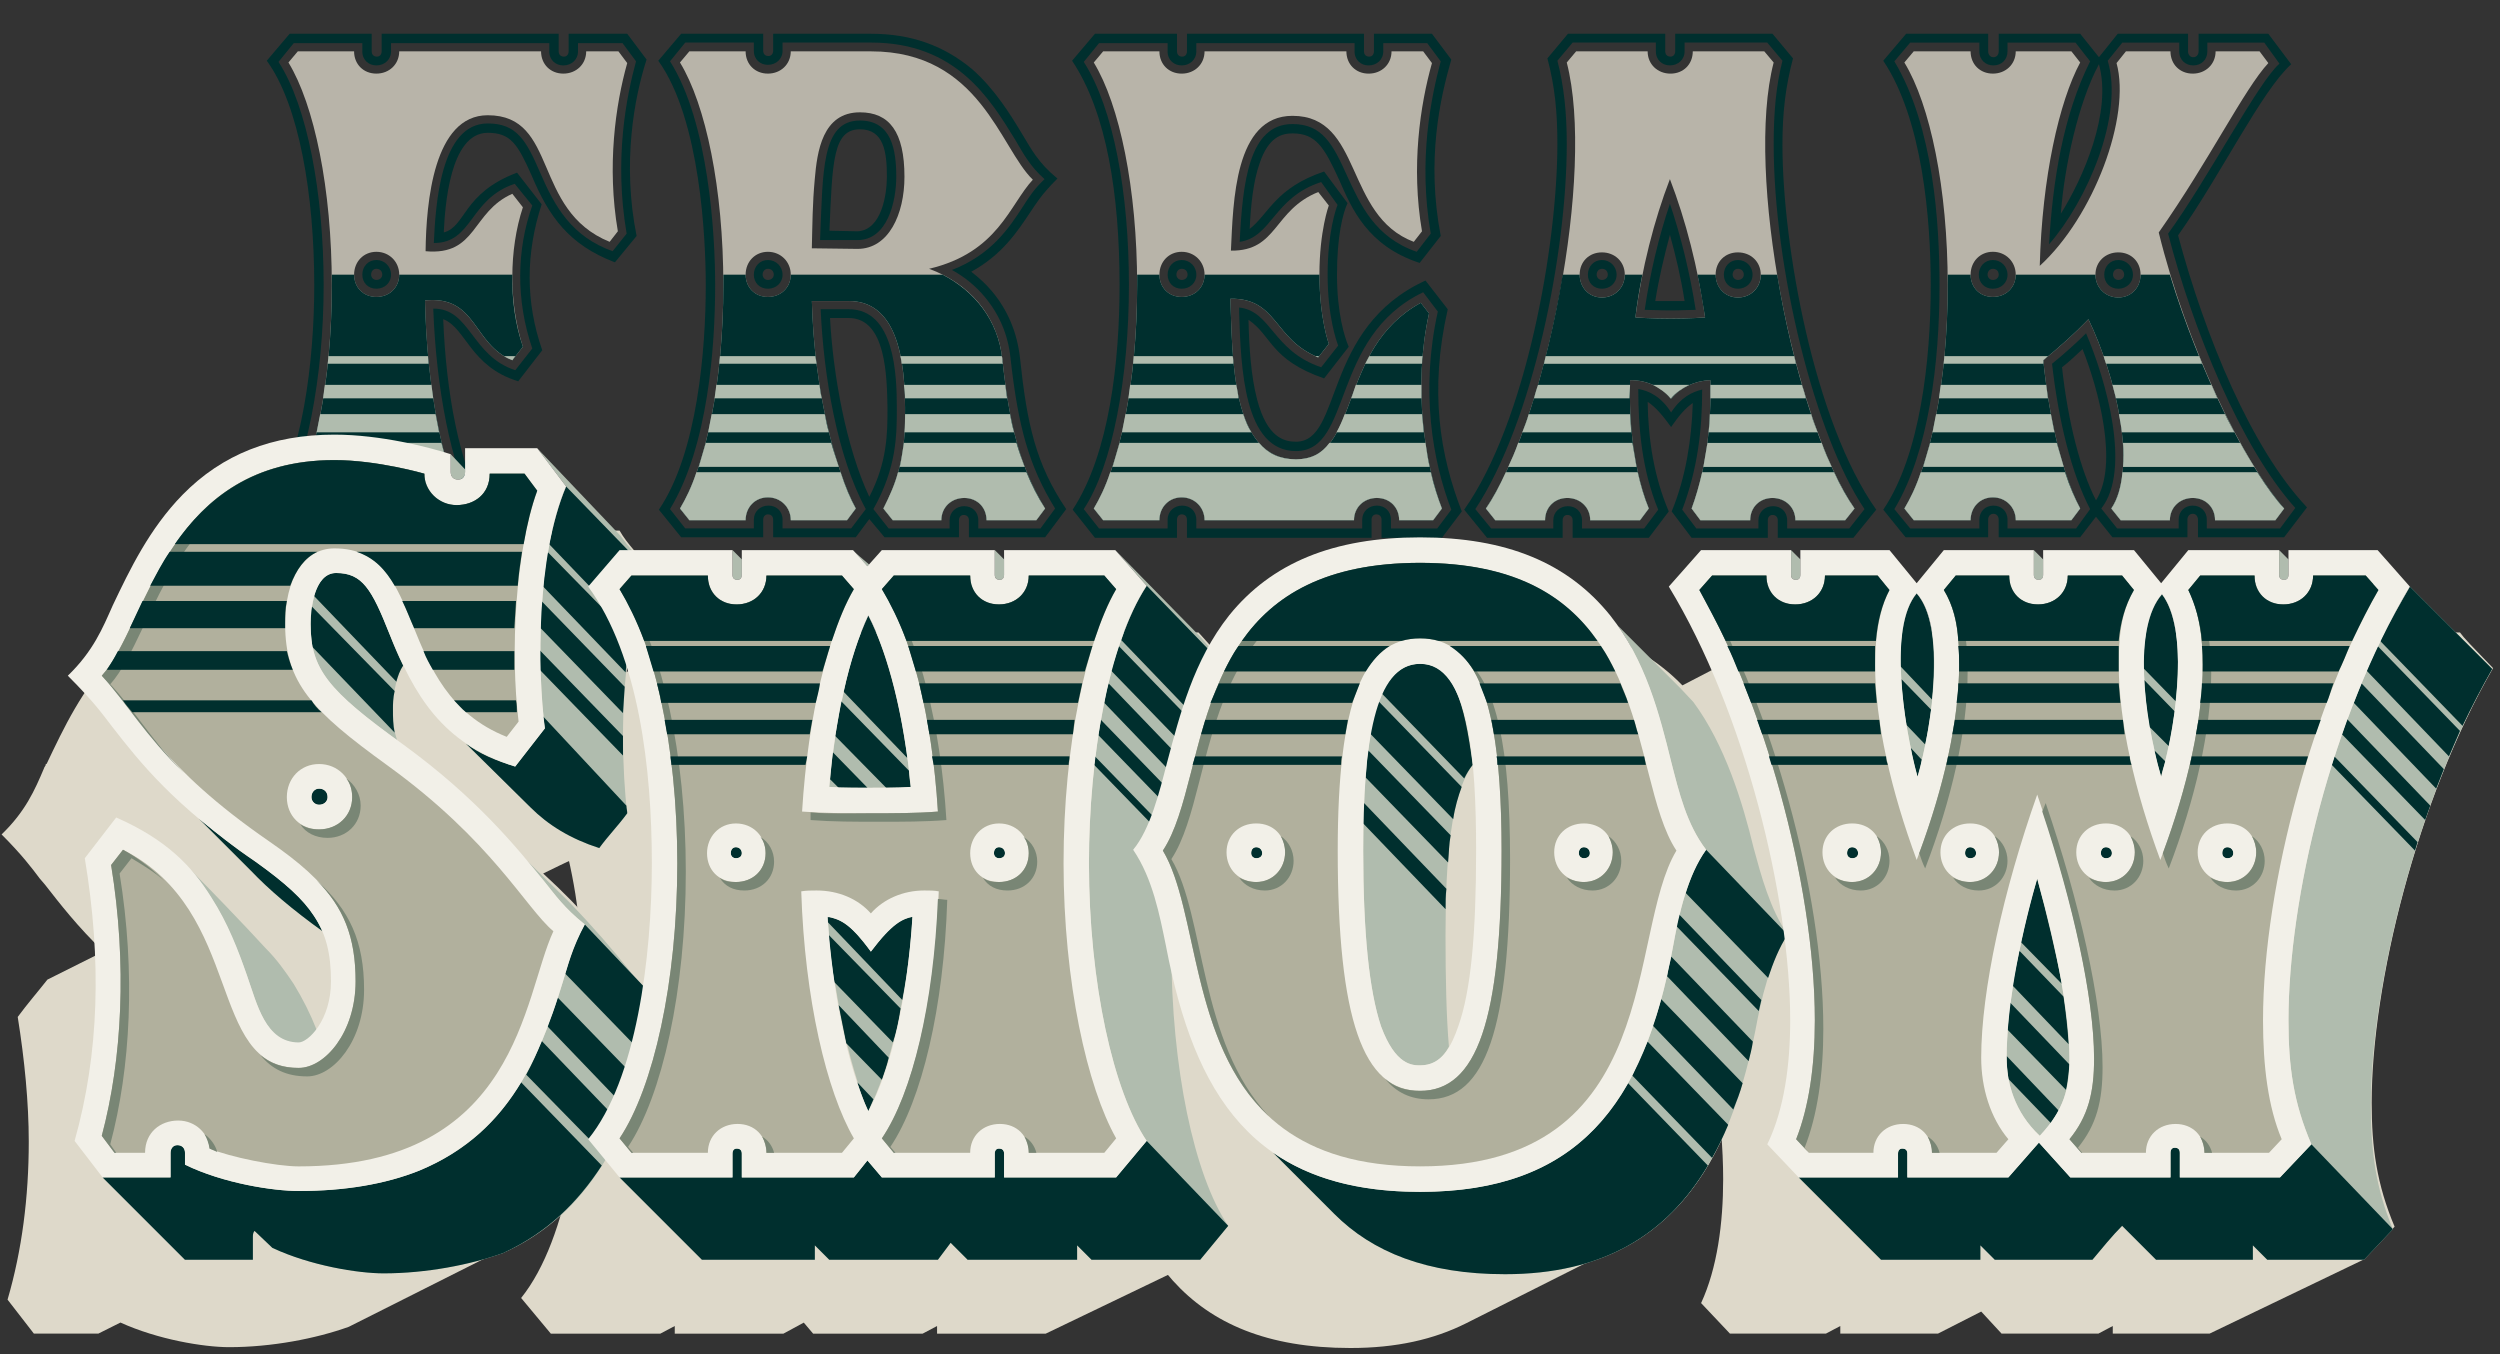 <svg xmlns="http://www.w3.org/2000/svg" id="Capa_2" data-name="Capa 2" viewBox="0 0 1440 780"><rect x="0" y="0" width="1440" height="780" fill="#333333" stroke="none"/><g><g><path d="m214.09,309.79h-47.26l-12.83-16.21c20.26-29.37,27.01-85.75,27.01-129.3,0-51.99-8.78-103.98-27.35-129.3l13.17-15.53h47.26v10.13c0,1.69,1.01,3.04,3.04,3.04,1.69,0,2.7-1.35,2.7-3.04v-10.13h101.96v10.13c0,1.69,1.01,3.04,3.04,3.04,1.69,0,2.7-1.35,2.7-3.04v-10.13h33.76l11.14,14.85c-7.09,21.94-14.18,59.76-5.74,101.62l-12.49,15.19c-26.67-10.13-38.15-26.67-47.94-49.96-8.1-18.23-12.15-24.65-25.32-24.65-21.94,0-24.64,42.88-25.32,57.39,12.83-3.38,10.8-22.62,42.2-34.44l14.18,18.23c-9.12,28.02-9.45,56.04.34,84.06l-13.84,17.89c-27.68-8.44-30.05-30.72-43.21-35.79,1.69,42.54,9.12,83.05,23.97,110.06l-11.82,15.87h-47.6v-10.47c0-1.69-1.01-3.04-3.04-3.04-1.69,0-2.7,1.35-2.7,3.04v10.47ZM316.39,24.85h-91.15v4.73c0,4.73-3.71,8.1-8.44,8.1-4.39,0-8.1-3.04-8.1-8.1v-4.73h-39.5l-8.78,10.8c16.54,25.32,26,75.62,26,128.63s-10.13,105.67-26,128.96l8.78,11.14h39.5v-5.06c0-4.73,3.71-8.1,8.44-8.1,4.39,0,8.1,3.04,8.1,8.1v5.06h39.5l8.44-11.14c-13.5-25.66-21.94-69.55-23.63-115.46,21.27-.34,21.94,27.35,47.26,35.45l9.79-12.49c-9.45-27.68-9.12-56.72,0-82.38l-10.13-12.49c-26.33,8.78-23.97,34.1-46.59,34.1,1.01-21.61,3.71-68.87,31.06-68.87,16.88,0,22.28,10.13,30.05,28.02,8.78,20.59,18.57,37.14,41.86,45.58l8.1-10.13c-7.43-43.21,0-79.34,5.4-99.25l-7.76-10.46h-25.66v4.73c0,4.73-3.71,8.1-8.44,8.1-4.39,0-8.1-3.04-8.1-8.1v-4.73Zm-99.59,124.91c4.73,0,8.44,3.71,8.44,8.44s-3.71,8.1-8.44,8.1-8.1-3.38-8.1-8.1,3.38-8.44,8.1-8.44Zm0,11.48c2.03,0,3.38-1.35,3.38-3.04,0-2.03-1.35-3.38-3.38-3.38-1.69,0-3.04,1.35-3.04,3.38,0,1.69,1.35,3.04,3.04,3.04Z" style="fill: #002f2e; stroke-width: 0px;"></path><path d="m552.37,309.45h-42.88l-8.78-10.46-7.77,10.46h-47.6v-10.13c0-1.69-1.01-3.04-3.04-3.04-1.69,0-2.7,1.35-2.7,3.04v10.13h-47.26l-12.83-15.87c22.28-32.75,27.01-92.5,27.01-129.3,0-26.33-3.04-95.54-27.35-129.3l13.17-15.53h47.26v9.79c0,1.69,1.01,3.04,3.04,3.04,1.69,0,2.7-1.35,2.7-3.04v-9.79h56.38c22.96,0,41.86,6.75,58.07,20.26,13.17,11.48,22.28,26.33,29.37,38.15,4.73,7.76,8.78,15.87,19.92,24.98-9.79,9.79-12.49,14.85-15.53,19.24-7.43,11.14-16.2,24.64-34.1,34.44,4.39,3.38,8.44,7.09,11.82,11.14,9.12,10.8,14.52,23.63,16.21,38.15,4.05,38.49,9.12,61.44,26.67,87.44l-12.15,16.2h-43.89v-9.79c0-1.69-1.01-3.04-3.04-3.04-1.69,0-2.7,1.35-2.7,3.04v9.79Zm11.14-5.06h35.79l8.44-11.48c-15.19-24.64-21.27-47.26-25.66-86.43-1.35-13.5-6.41-25.32-14.85-35.45-5.06-6.08-11.48-11.48-18.91-15.53,22.62-8.78,32.75-23.97,40.85-36.46,3.04-4.73,6.08-9.79,12.49-15.87-8.1-7.09-12.15-14.52-16.88-22.62-14.52-23.63-34.1-56.04-83.05-56.04h-50.98v4.73c0,4.73-3.71,8.1-8.44,8.1-4.39,0-8.1-3.04-8.1-8.1v-4.73h-39.5l-8.78,10.8c22.28,35.11,26,99.59,26,128.96,0,35.11-4.05,92.84-26,128.96l8.78,11.14h39.5v-5.06c0-4.73,3.71-8.1,8.44-8.1,4.39,0,8.1,3.04,8.1,8.1v5.06h39.5l8.44-11.14c-16.54-30.38-24.31-76.97-26-115.12h16.2c26.33,0,27.68,37.47,27.68,56.72,0,15.53,0,34.44-13.5,58.41l8.78,11.14h35.11v-4.73c0-4.73,3.71-8.1,8.44-8.1,4.39,0,8.1,3.04,8.1,8.1v4.73Zm-121.2-154.62c4.73,0,8.44,3.71,8.44,8.44s-3.71,8.1-8.44,8.1-8.1-3.38-8.1-8.1,3.38-8.44,8.1-8.44Zm0,11.48c2.03,0,3.38-1.35,3.38-3.04,0-2.03-1.35-3.38-3.38-3.38-1.69,0-3.04,1.35-3.04,3.38,0,1.69,1.35,3.04,3.04,3.04Zm30.05-22.96c1.69-39.5.68-68.87,22.96-68.87,18.23,0,20.93,16.88,20.93,32.41,0,14.18-5.06,36.46-22.28,36.46h-21.61Zm21.61-5.06c13.84-.67,16.88-21.27,16.88-31.4,0-14.18-1.69-27.35-15.53-27.35-15.53,0-15.87,18.57-17.56,58.41l16.2.34Zm-15.87,49.96c1.69,32.07,9.12,74.27,22.62,102.97,10.47-20.26,10.47-36.8,10.47-51.32-.34-17.56-.68-51.65-22.28-51.65h-10.8Z" style="fill: #002f2e; stroke-width: 0px;"></path><path d="m630.69,309.79l-12.83-16.21c21.27-32.41,27.01-85.75,27.01-129.3,0-51.99-7.43-99.59-27.35-129.3l13.17-15.53h47.26v10.13c0,1.69,1.01,3.04,3.04,3.04,1.69,0,2.7-1.35,2.7-3.04v-10.13h101.96v10.13c0,1.69,1.01,3.04,3.04,3.04,1.69,0,2.7-1.35,2.7-3.04v-10.13h33.42l11.14,14.85c-6.41,22.28-14.52,57.73-6.08,101.62l-12.15,15.53c-30.05-9.79-39.16-31.4-46.25-47.6-8.78-19.24-13.5-27.01-27.01-27.01-6.08,0-13.84,2.03-18.91,17.22-3.71,10.47-5.06,23.97-5.74,37.81,11.14-8.78,14.85-23.63,42.88-33.08l13.5,18.23c-2.7,5.74-6.08,18.91-6.08,41.19s4.39,36.12,6.75,41.53l-14.18,18.23c-31.06-10.8-30.05-24.64-43.55-33.76.34,14.85,1.35,32.41,5.06,46.25,5.74,21.61,15.53,23.97,22.28,23.97,27.01,0,14.85-65.5,74.61-92.84l12.83,16.54c-10.8,47.26-4.39,84.4,8.1,116.47l-11.48,15.19h-34.77v-10.47c0-1.69-1.01-3.04-3.04-3.04-1.69,0-2.7,1.35-2.7,3.04v10.47h-106.34v-10.47c0-1.69-1.01-3.04-3.04-3.04-1.69,0-2.7,1.35-2.7,3.04v10.47h-47.26Zm153.95-5.4v-5.06c0-4.73,3.71-8.1,8.44-8.1,4.39,0,8.1,3.04,8.1,8.1v5.06h26.67l8.1-10.8c-10.8-28.02-17.89-68.53-7.76-114.11l-8.44-11.14c-53.68,25.66-40.51,91.49-73.26,91.49-30.05,0-31.73-47.94-32.75-79.67v-3.04c18.57,2.03,19.24,24.98,47.26,34.43l9.79-12.49c-1.01-2.7-6.08-16.88-6.08-40.85s4.73-37.81,5.74-40.17l-9.45-13.17c-27.35,8.78-28.36,31.73-46.93,34.44,1.69-34.44,5.4-67.86,30.38-67.86,17.22,0,23.29,11.48,31.73,30.38,7.43,15.87,15.53,34.77,39.84,43.21l8.1-10.47c-7.43-42.54.34-79,5.74-99.25l-7.77-10.46h-25.32v4.73c0,4.73-3.71,8.1-8.44,8.1-4.39,0-8.1-3.04-8.1-8.1v-4.73h-91.15v4.73c0,4.73-3.71,8.1-8.44,8.1-4.39,0-8.1-3.04-8.1-8.1v-4.73h-39.5l-8.78,10.8c17.22,27.01,26,75.62,26,128.63s-9.45,103.98-26,128.96l8.78,11.14h39.5v-5.06c0-4.73,3.71-8.1,8.44-8.1,4.39,0,8.1,3.04,8.1,8.1v5.06h95.54Zm-103.98-154.62c4.73,0,8.44,3.71,8.44,8.44s-3.71,8.1-8.44,8.1-8.1-3.38-8.1-8.1,3.38-8.44,8.1-8.44Zm0,11.48c2.03,0,3.38-1.35,3.38-3.04,0-2.03-1.35-3.38-3.38-3.38-1.69,0-3.04,1.35-3.04,3.38,0,1.69,1.35,3.04,3.04,3.04Z" style="fill: #002f2e; stroke-width: 0px;"></path><path d="m1018.26,309.79h-43.89l-11.48-15.19c8.1-19.58,11.48-41.19,12.15-62.46-4.39,3.04-8.1,7.43-12.49,13.84-4.39-6.08-8.78-11.48-13.5-14.52.34,22.28,3.71,43.21,12.15,63.13l-11.48,15.19h-43.89v-10.13c0-1.69-1.01-3.04-3.04-3.04-1.69,0-2.7,1.35-2.7,3.04v10.13h-43.55l-13.17-16.21c35.79-50.64,53.68-152.59,53.68-210.66,0-17.89-1.35-32.75-5.74-49.29l11.82-14.18h56.04v10.13c0,1.69,1.01,3.04,3.04,3.04,1.69,0,2.7-1.35,2.7-3.04v-10.13h56.04l11.82,14.18c-4.39,16.54-6.08,31.73-6.08,49.63,0,58.41,18.23,159.69,54.02,210.33l-13.17,16.21h-43.55v-10.13c0-1.69-1.01-3.04-3.04-3.04-1.69,0-2.7,1.35-2.7,3.04v10.13Zm-123.56-5.4v-4.73c0-4.73,3.71-8.1,8.44-8.1,4.39,0,8.1,3.04,8.1,8.1v4.73h35.79l8.1-10.8c-9.45-22.96-11.48-47.26-11.48-69.54,6.08,1.01,13.17,4.39,18.91,13.5,5.74-8.78,12.15-11.82,17.89-13.17,0,23.63-2.7,45.91-11.48,69.21l8.1,10.8h35.79v-4.73c0-4.73,3.71-8.1,8.44-8.1,4.39,0,8.1,3.04,8.1,8.1v4.73h35.79l8.78-11.14c-28.7-42.54-52.33-139.09-52.33-209.99,0-18.57,1.35-33.76,5.06-48.28l-8.78-10.47h-47.6v5.06c0,4.73-3.71,8.1-8.44,8.1-4.39,0-8.1-3.04-8.1-8.1v-5.06h-47.94l-8.78,10.47c3.71,14.18,5.4,29.71,5.4,47.94,0,62.46-19.24,159.68-52.67,210.33l9.12,11.14h35.79Zm28.02-154.62c4.73,0,8.44,3.71,8.44,8.44s-3.71,8.1-8.44,8.1-8.1-3.38-8.1-8.1,3.38-8.44,8.1-8.44Zm0,11.48c2.03,0,3.38-1.35,3.38-3.04,0-2.03-1.35-3.38-3.38-3.38-1.69,0-3.04,1.35-3.04,3.38,0,1.69,1.35,3.04,3.04,3.04Zm39.16-43.89c6.41,18.91,11.48,39.84,14.85,61.11-3.71,0-8.78.34-14.52.34-6.08,0-11.14-.34-14.85-.34,3.04-20.93,8.1-42.2,14.52-61.11Zm8.44,56.04c-2.03-13.17-5.06-26-8.44-38.15-3.38,12.49-6.41,25.32-8.44,38.15h16.88Zm30.72-23.63c4.73,0,8.44,3.71,8.44,8.44s-3.71,8.1-8.44,8.1-8.1-3.38-8.1-8.1,3.38-8.44,8.1-8.44Zm0,11.48c2.03,0,3.38-1.35,3.38-3.04,0-2.03-1.35-3.38-3.38-3.38-1.69,0-3.04,1.35-3.04,3.38,0,1.69,1.35,3.04,3.04,3.04Z" style="fill: #002f2e; stroke-width: 0px;"></path><path d="m1145.19,309.45h-47.6l-12.83-15.87c21.27-31.4,27.35-86.09,27.35-129.3,0-37.81-4.73-95.54-27.35-129.3l13.17-15.53h47.26v10.13c0,1.69,1.01,3.38,3.04,3.38s3.04-1.69,3.04-3.38v-10.13h46.93l10.8,13.5,10.8-13.5h40.51v10.13c0,1.69,1.01,3.38,3.04,3.38s3.04-1.69,3.04-3.38v-10.13h40.17l13.17,17.56c-17.22,15.53-40.51,63.81-65.16,98.58,15.53,58.07,42.2,122.89,74.27,156.65l-13.17,17.22h-49.63v-10.13c0-1.69-1.01-3.38-3.04-3.38s-3.04,1.69-3.04,3.38v10.13h-43.21l-9.45-11.82-9.12,11.82h-46.93v-10.13c0-1.69-1.01-3.38-3.04-3.38s-3.04,1.69-3.04,3.38v10.13Zm109.72-5.06v-5.06c0-4.73,3.38-8.1,8.1-8.1,4.39,0,8.1,3.04,8.1,8.1v5.06h42.2l8.78-11.82c-31.4-34.77-59.42-103.98-73.26-158,22.62-31.06,51.99-87.44,64.14-97.9l-8.78-12.15h-32.75v5.06c0,4.73-3.38,8.1-8.1,8.1-4.39,0-8.1-3.04-8.1-8.1v-5.06h-32.75l-8.44,10.47c9.45,31.73-12.15,81.02-33.76,105.67,2.03-36.46,8.1-74.27,23.63-105.33l-8.44-10.8h-39.16v5.06c0,4.73-3.38,8.1-8.1,8.1-4.39,0-8.1-3.04-8.1-8.1v-5.06h-39.84l-9.12,10.8c22.62,37.81,26,93.52,26,128.96,0,44.23-6.08,95.88-26,128.96l9.12,11.14h39.84v-5.06c0-4.73,3.38-8.1,8.1-8.1,4.39,0,8.1,3.04,8.1,8.1v5.06h39.5l8.1-11.14c-10.8-20.59-18.23-50.98-21.94-83.73,7.43-6.08,13.84-11.82,19.58-17.55,11.48,26.67,26.33,78.66,8.78,100.94l9.12,11.48h35.45Zm-107.02-154.62c4.73,0,8.44,3.71,8.44,8.44s-3.71,8.1-8.44,8.1-8.1-3.38-8.1-8.1,3.38-8.44,8.1-8.44Zm0,11.48c2.03,0,3.38-1.35,3.38-3.04,0-2.03-1.35-3.38-3.38-3.38-1.69,0-3.04,1.35-3.04,3.38,0,1.69,1.35,3.04,3.04,3.04Zm39.16-38.15c12.49-19.92,29.71-58.4,21.94-86.09-11.82,21.94-19.92,58.74-21.94,86.09Zm20.26,165.09c13.17-20.93,1.35-64.14-7.76-87.1-3.71,3.38-7.43,7.09-11.82,10.46,3.38,31.4,10.8,59.76,19.58,76.64Zm12.83-138.42c4.73,0,8.44,3.71,8.44,8.44s-3.71,8.1-8.44,8.1-8.1-3.38-8.1-8.1,3.38-8.44,8.1-8.44Zm0,11.48c2.03,0,3.38-1.35,3.38-3.04,0-2.03-1.35-3.38-3.38-3.38-1.69,0-3.04,1.35-3.04,3.38,0,1.69,1.35,3.04,3.04,3.04Z" style="fill: #002f2e; stroke-width: 0px;"></path></g><g><path d="m356.22,29.58l5.06,6.75c-6.75,23.97-11.82,59.42-5.4,96.89l-4.73,6.08c-44.9-18.23-29.37-72.92-70.22-72.92-31.06,0-35.45,49.96-35.79,78.32,29.71,2.7,26.33-22.62,49.96-33.08l6.08,7.77c-8.1,24.64-8.1,55.37,0,80.35l-6.08,7.76c-22.96-9.12-20.26-37.47-50.3-34.44,1.01,51.99,10.8,97.23,22.62,119.85l-5.06,6.75h-32.41c0-7.43-5.74-13.17-13.17-13.17s-12.83,5.74-12.83,13.17h-32.41l-5.4-6.75c14.85-23.97,24.98-72.92,24.98-128.63s-10.13-103.98-24.98-128.29l5.4-6.42h32.41c0,7.43,5.4,12.83,12.83,12.83s13.17-5.4,13.17-12.83h81.7c0,7.43,5.4,12.83,12.83,12.83s13.17-5.4,13.17-12.83h18.57Zm-139.43,141.46c7.43,0,13.17-5.4,13.17-12.83s-5.74-13.17-13.17-13.17-12.83,5.74-12.83,13.17,5.4,12.83,12.83,12.83Z" style="fill: #b8b4a9; stroke-width: 0px;"></path><path d="m501.73,29.58c62.79,0,74.27,55.71,93.18,73.93-13.5,14.52-19.92,41.86-59.76,51.32,22.28,8.1,39.5,26.33,42.2,52.33,4.05,37.47,10.13,61.78,24.64,85.75l-5.06,6.75h-28.7c0-7.43-5.4-12.83-12.83-12.83s-13.17,5.4-13.17,12.83h-28.02l-5.4-6.75c12.83-23.97,12.49-43.55,12.49-58.07,0-38.49-9.45-61.44-32.41-61.44h-21.27c1.35,51.99,13.5,96.89,25.32,119.51l-5.06,6.75h-32.41c0-7.43-5.74-13.17-13.17-13.17s-12.83,5.74-12.83,13.17h-32.41l-5.4-6.75c14.85-23.97,24.98-72.92,24.98-128.63s-10.13-103.98-24.98-128.29l5.4-6.42h32.41c0,7.43,5.4,12.83,12.83,12.83s13.17-5.4,13.17-12.83h46.25Zm-59.42,141.46c7.43,0,13.17-5.4,13.17-12.83s-5.74-13.17-13.17-13.17-12.83,5.74-12.83,13.17,5.4,12.83,12.83,12.83Zm25.32-28.02l26.33.34c17.89,0,27.01-19.92,27.01-41.52,0-26-8.78-37.14-25.66-37.14-21.61,0-24.65,22.62-26,38.49-1.35,14.52-1.35,26-1.69,39.84Z" style="fill: #b8b4a9; stroke-width: 0px;"></path><path d="m819.75,29.58l5.06,6.75c-6.75,23.97-12.15,59.42-5.74,96.89l-4.73,6.08c-40.17-15.19-29.37-72.58-69.88-72.58-33.42,0-34.1,49.63-35.45,77.65,27.01.34,24.31-23.29,50.3-33.76l6.08,7.76s-5.4,14.52-5.4,39.84,5.4,39.84,5.4,39.84l-6.08,7.77c-26-10.47-23.29-34.1-50.64-33.76,1.35,32.75,0,92.5,37.81,92.5s22.96-63.47,71.91-90.14l4.73,6.08c-9.45,42.54-2.36,86.76,7.43,112.42l-5.06,6.75h-19.58c0-7.43-5.4-12.83-12.83-12.83s-13.17,5.4-13.17,12.83h-86.09c0-7.43-5.74-13.17-13.17-13.17s-12.83,5.74-12.83,13.17h-32.41l-5.4-6.75c14.85-23.97,24.98-72.92,24.98-128.63s-10.13-103.98-24.98-128.29l5.4-6.42h32.41c0,7.43,5.4,12.83,12.83,12.83s13.17-5.4,13.17-12.83h81.7c0,7.43,5.4,12.83,12.83,12.83s13.17-5.4,13.17-12.83h18.23Zm-139.09,141.46c7.43,0,13.17-5.4,13.17-12.83s-5.74-13.17-13.17-13.17-12.83,5.74-12.83,13.17,5.4,12.83,12.83,12.83Z" style="fill: #b8b4a9; stroke-width: 0px;"></path><path d="m915.96,299.66c0-7.43-5.74-12.83-13.17-12.83s-12.83,5.4-12.83,12.83h-28.7l-5.4-6.75c34.77-51.32,63.13-193.11,46.59-256.91l5.4-6.42h41.19c0,7.43,5.74,12.83,13.17,12.83s12.83-5.4,12.83-12.83h41.19l5.4,6.42c-16.54,63.81,11.48,205.6,46.59,256.91l-5.4,6.75h-28.7c0-7.43-5.74-12.83-13.17-12.83s-12.83,5.4-12.83,12.83h-28.7l-5.06-6.75c8.1-21.61,11.48-47.26,10.8-73.93-9.12.34-17.56,4.39-22.62,10.8-5.4-6.75-13.84-10.8-23.29-10.8h-.34c-.68,26.67,2.36,52.33,10.8,73.93l-5.06,6.75h-28.7Zm6.75-128.29c7.43,0,13.17-5.74,13.17-13.17s-5.74-12.83-13.17-12.83-12.83,5.4-12.83,12.83,5.4,13.17,12.83,13.17Zm39.16-68.2c-9.12,23.63-16.21,51.65-19.92,79.67,0,0,8.78.67,20.26.67s19.92-.67,19.92-.67c-4.05-28.36-11.14-56.04-20.26-79.67Zm39.16,68.2c7.43,0,13.17-5.74,13.17-13.17s-5.74-12.83-13.17-12.83-12.83,5.4-12.83,12.83,5.4,13.17,12.83,13.17Z" style="fill: #b8b4a9; stroke-width: 0px;"></path><path d="m1221.49,299.66l-5.4-6.75c15.53-23.63,2.36-76.97-13.17-109.04-8.1,8.44-16.88,16.21-26,23.63,3.71,37.14,12.15,67.86,21.27,85.41l-5.06,6.75h-32.07c0-7.43-5.74-13.17-13.17-13.17s-12.83,5.74-12.83,13.17h-32.75l-5.4-6.75c14.85-23.97,24.98-72.92,24.98-128.63s-10.13-103.98-24.98-128.29l5.4-6.42h32.75c0,7.43,5.4,12.83,12.83,12.83s13.17-5.4,13.17-12.83h32.07l5.06,6.42c-12.15,22.62-21.94,66.17-23.29,117.15,31.06-28.36,52.67-86.09,44.23-116.81l5.4-6.75h25.66c0,7.43,5.4,12.83,12.83,12.83s13.17-5.4,13.17-12.83h25.32l5.06,6.75c-13.84,14.85-33.76,55.7-63.13,97.57,15.87,64.48,47.6,130.65,72.25,159.01l-5.06,6.75h-34.77c0-7.43-5.4-12.83-12.83-12.83s-13.17,5.4-13.17,12.83h-28.36Zm-73.6-128.63c7.43,0,13.17-5.4,13.17-12.83s-5.74-13.17-13.17-13.17-12.83,5.74-12.83,13.17,5.4,12.83,12.83,12.83Zm72.25-25.66c-7.43,0-13.17,5.4-13.17,12.83s5.74,13.17,13.17,13.17,12.83-5.74,12.83-13.17-5.4-12.83-12.83-12.83Z" style="fill: #b8b4a9; stroke-width: 0px;"></path></g><g><path d="m216.79,171.03c7.43,0,13.17-5.4,13.17-12.83h65.16c-.34,14.52,1.69,28.7,6.08,41.53l-6.08,7.76c-22.96-9.12-20.26-37.47-50.3-34.44,1.01,51.99,10.8,97.23,22.62,119.85l-5.06,6.75h-32.41c0-7.43-5.74-13.17-13.17-13.17s-12.83,5.74-12.83,13.17h-32.41l-5.4-6.75c14.85-23.97,24.98-72.92,24.98-128.63v-6.08h12.83c0,7.43,5.4,12.83,12.83,12.83Z" style="fill: #002f2e; stroke-width: 0px;"></path><path d="m442.31,171.03c7.43,0,13.17-5.4,13.17-12.83h87.44c18.23,9.45,32.07,26,34.44,48.95,4.05,37.47,10.13,61.78,24.64,85.75l-5.06,6.75h-28.7c0-7.43-5.4-12.83-12.83-12.83s-13.17,5.4-13.17,12.83h-28.02l-5.4-6.75c12.83-23.97,12.49-43.55,12.49-58.07,0-38.49-9.45-61.44-32.41-61.44h-21.27c1.35,51.99,13.5,96.89,25.32,119.51l-5.06,6.75h-32.41c0-7.43-5.74-13.17-13.17-13.17s-12.83,5.74-12.83,13.17h-32.41l-5.4-6.75c14.85-23.97,24.98-72.92,24.98-128.63v-6.08h12.83c0,7.43,5.4,12.83,12.83,12.83Z" style="fill: #002f2e; stroke-width: 0px;"></path><path d="m680.66,171.03c7.43,0,13.17-5.4,13.17-12.83h66.17c0,25.32,5.4,39.84,5.4,39.84l-6.08,7.77c-26-10.47-23.29-34.1-50.64-33.76,1.35,32.75,0,92.5,37.81,92.5s22.96-63.47,71.91-90.14l4.73,6.08c-9.45,42.54-2.36,86.76,7.43,112.42l-5.06,6.75h-19.58c0-7.43-5.4-12.83-12.83-12.83s-13.17,5.4-13.17,12.83h-86.09c0-7.43-5.74-13.17-13.17-13.17s-12.83,5.74-12.83,13.17h-32.41l-5.4-6.75c14.85-23.97,24.98-72.92,24.98-128.63v-6.08h12.83c0,7.43,5.4,12.83,12.83,12.83Z" style="fill: #002f2e; stroke-width: 0px;"></path><path d="m902.8,286.83c-7.43,0-12.83,5.4-12.83,12.83h-28.7l-5.4-6.75c18.57-27.35,35.45-81.02,44.23-134.7h9.79c0,7.43,5.4,13.17,12.83,13.17s13.17-5.74,13.17-13.17h10.13c-1.69,8.1-3.04,16.54-4.05,24.65,0,0,8.78.67,20.26.67s19.92-.67,19.92-.67c-1.35-8.1-2.7-16.54-4.39-24.65h10.47c0,7.43,5.4,13.17,12.83,13.17s13.17-5.74,13.17-13.17h9.45c8.78,53.68,25.66,107.36,44.56,134.7l-5.4,6.75h-28.7c0-7.43-5.74-12.83-13.17-12.83s-12.83,5.4-12.83,12.83h-28.7l-5.06-6.75c8.1-21.61,11.48-47.26,10.8-73.93-9.12.34-17.56,4.39-22.62,10.8-5.4-6.75-13.84-10.8-23.29-10.8h-.34c-.68,26.67,2.36,52.33,10.8,73.93l-5.06,6.75h-28.7c0-7.43-5.74-12.83-13.17-12.83Z" style="fill: #002f2e; stroke-width: 0px;"></path><path d="m1249.85,158.2c17.22,56.38,44.23,110.06,65.83,134.7l-5.06,6.75h-34.77c0-7.43-5.4-12.83-12.83-12.83s-13.17,5.4-13.17,12.83h-28.36l-5.4-6.75c15.53-23.63,2.36-76.97-13.17-109.04-8.1,8.44-16.88,16.21-26,23.63,3.71,37.14,12.15,67.86,21.27,85.41l-5.06,6.75h-32.07c0-7.43-5.74-13.17-13.17-13.17s-12.83,5.74-12.83,13.17h-32.75l-5.4-6.75c14.85-23.97,24.98-72.92,24.98-128.63v-6.08h13.17c0,7.43,5.4,12.83,12.83,12.83s13.17-5.4,13.17-12.83h45.91c0,7.43,5.74,13.17,13.17,13.17s12.83-5.74,12.83-13.17h16.88Z" style="fill: #002f2e; stroke-width: 0px;"></path></g><g><path d="m175.61,271.97h83.39c2.36,8.44,5.4,15.53,8.44,20.93l-5.06,6.75h-32.41c0-7.43-5.74-13.17-13.17-13.17s-12.83,5.74-12.83,13.17h-32.41l-5.4-6.75c3.38-5.74,6.75-12.49,9.45-20.93Zm5.4-16.88h73.26l3.71,13.84h-81.02l4.05-13.84Zm3.38-16.54h66.51l2.03,10.47h-70.56l2.03-10.47Zm2.7-16.88h61.44l1.01,7.76h-63.47l1.01-7.76Zm2.03-16.54h57.39c0,1.69.34,3.04.34,4.39h-58.07c0-1.35.34-2.7.34-4.39Zm101.28,0h6.41l-1.69,2.36c-1.69-.67-3.38-1.35-4.73-2.36Z" style="fill: #b0bcae; stroke-width: 0px;"></path><path d="m401.12,271.97h83.05c2.7,8.44,5.74,15.53,8.78,20.93l-5.06,6.75h-32.41c0-7.43-5.74-13.17-13.17-13.17s-12.83,5.74-12.83,13.17h-32.41l-5.4-6.75c3.38-5.74,6.75-12.49,9.45-20.93Zm5.4-16.88h72.25c1.35,5.06,3.04,9.45,4.39,13.84h-80.69l4.05-13.84Zm3.38-16.54h65.16c.67,3.71,1.35,7.09,2.36,10.47h-69.55l2.03-10.47Zm2.7-16.88h59.42c.34,2.7.68,5.4,1.35,7.76h-61.78l1.01-7.76Zm2.03-16.54h55.03l.68,4.39h-56.04c0-1.35.34-2.7.34-4.39Zm102.63,66.84h73.93c3.04,7.43,6.41,14.18,10.8,20.93l-5.06,6.75h-28.7c0-7.43-5.4-12.83-12.83-12.83s-13.17,5.4-13.17,12.83h-28.02l-5.4-6.75c3.71-7.43,6.75-14.18,8.44-20.93Zm3.38-16.88h64.82c1.35,4.73,3.04,9.45,4.73,13.84h-71.91c1.01-4.73,1.69-9.45,2.36-13.84Zm-2.03-49.96h58.4c.34.68.34,1.35.34,2.03,0,1.01,0,1.69.34,2.36h-58.4c0-1.35-.34-3.04-.68-4.39Zm2.03,16.54h58.41l1.01,7.76h-58.74c0-2.7-.34-5.06-.68-7.76Zm.68,16.88h60.43c.68,3.71,1.35,7.09,2.36,10.47h-63.13c.34-3.71.34-7.09.34-10.47Z" style="fill: #b0bcae; stroke-width: 0px;"></path><path d="m639.47,271.97h184.67c1.69,7.77,4.05,14.85,6.41,20.93l-5.06,6.75h-19.58c0-7.43-5.4-12.83-12.83-12.83s-13.17,5.4-13.17,12.83h-86.09c0-7.43-5.74-13.17-13.17-13.17s-12.83,5.74-12.83,13.17h-32.41l-5.4-6.75c3.38-5.74,6.75-12.49,9.45-20.93Zm5.4-16.88h80.35c5.06,6.08,11.82,9.45,21.27,9.45,8.78,0,14.85-3.38,19.24-9.45h55.37c.68,4.73,1.35,9.45,2.36,13.84h-182.64l4.05-13.84Zm3.38-16.54h67.86c1.35,4.05,2.7,7.43,4.73,10.47h-74.61l2.03-10.47Zm2.7-16.88h61.11c.68,2.7,1.01,5.4,1.35,7.76h-63.47l1.01-7.76Zm2.03-16.54h57.05c.34,1.69.34,3.04.34,4.39h-57.73c0-1.35.34-2.7.34-4.39Zm104.66,0h2.03l-.34.68c-.68,0-1.01-.34-1.69-.68Zm62.46,43.89h-50.3c1.69-3.04,3.38-6.75,4.73-10.47h44.56l1.01,10.47Zm-39.16-27.35h37.81v7.76h-40.51c1.01-2.36,1.69-5.06,2.7-7.76Zm38.15-12.15h-32.75l2.36-4.39h30.72c-.34,1.69-.34,3.04-.34,4.39Z" style="fill: #b0bcae; stroke-width: 0px;"></path><path d="m902.8,286.83c-7.43,0-12.83,5.4-12.83,12.83h-28.7l-5.4-6.75c4.05-5.74,7.77-12.83,11.48-20.93h75.96c1.69,7.43,3.71,14.52,6.41,20.93l-5.06,6.75h-28.7c0-7.43-5.74-12.83-13.17-12.83Zm-28.36-31.73h65.83l2.36,13.84h-73.93c2.03-4.39,4.05-8.78,5.74-13.84Zm6.08-16.54h58.4l.68,10.47h-62.79c1.35-3.38,2.7-6.75,3.71-10.47Zm5.4-16.88h53c0,2.7-.34,5.4-.34,7.76h-55.03c.67-2.36,1.35-5.06,2.36-7.76Zm4.39-16.54h143.14l1.01,4.39h-145.17l1.01-4.39Zm72.25,24.31h-.34c-2.7-3.38-6.41-5.74-10.13-7.76h20.93c-4.05,2.03-7.76,4.39-10.47,7.76Zm105.67,63.47l-5.4,6.75h-28.7c0-7.43-5.74-12.83-13.17-12.83s-12.83,5.4-12.83,12.83h-28.7l-5.06-6.75c2.36-6.41,4.39-13.5,6.08-20.93h75.96c3.71,8.1,7.76,15.19,11.82,20.93Zm-13.17-23.97h-73.93l2.36-13.84h65.83c1.69,5.06,3.71,9.45,5.74,13.84Zm-8.1-19.92h-62.79c.34-3.38.67-6.75.67-10.47h58.41c1.01,3.71,2.36,7.09,3.71,10.47Zm-6.75-19.58h-55.03v-7.76h52.67c1.01,2.7,1.69,5.4,2.36,7.76Z" style="fill: #b0bcae; stroke-width: 0px;"></path><path d="m1106.37,271.97h83.05c2.7,8.44,5.74,15.19,8.78,20.93l-5.06,6.75h-32.07c0-7.43-5.74-13.17-13.17-13.17s-12.83,5.74-12.83,13.17h-32.75l-5.4-6.75c3.38-5.74,6.75-12.49,9.45-20.93Zm5.4-16.88h72.92l4.05,13.84h-81.02l4.05-13.84Zm3.38-16.54h66.17l2.03,10.47h-70.22l2.03-10.47Zm2.7-16.88h60.77l1.01,7.76h-62.79l1.01-7.76Zm2.03-16.54h59.76l-2.7,2.36v2.03h-57.39c0-1.35.34-2.7.34-4.39Zm91.83,0h55.03l1.69,4.39h-55.37c-.34-1.35-1.01-2.7-1.35-4.39Zm9.79,94.53l-5.4-6.75c3.71-5.4,5.74-12.83,6.41-20.93h77.65c5.4,8.44,10.47,15.53,15.53,20.93l-5.06,6.75h-34.77c0-7.43-5.4-12.83-12.83-12.83s-13.17,5.4-13.17,12.83h-28.36Zm55.7-70.22h-58.4l-2.03-7.76h57.05l3.38,7.76Zm9.79,19.58h-64.82c-.34-3.38-1.01-6.75-1.69-10.47h61.11c1.69,3.71,3.71,7.09,5.4,10.47Zm11.48,19.92h-75.62c.34-4.39.34-9.12,0-13.84h67.52c2.7,5.06,5.4,9.45,8.1,13.84Z" style="fill: #b0bcae; stroke-width: 0px;"></path></g></g><g><path d="m167.17,319.79c20.54-14.67,44.49-22,73.34-22,24.45,0,53.3,7.33,66.99,11.25v3.42l8.31-6.36v-.49h41.07c4.4,7.82,11.25,14.18,17.11,22-10.76,26.4-14.67,63.08-14.67,94.86,0,17.11.98,33.25,2.44,44.98l-17.11,21.51c-.98,0-1.96-.49-31.78,14.18,22.49,20.54,37.65,39.12,48.41,51.83,7.82,10.27,12.71,16.62,23.47,25.42-5.87,9.78-8.31,17.6-10.27,23.96,0,.98-.98,2.93-2.44,8.8-14.18,45.96-37.65,88.5-82.63,108.55l-9.78,2.93-78.72,39.61c-19.07,6.85-44.49,11.73-68.94,11.73-14.67,0-41.07-4.4-62.59-14.18l-12.71,6.36H19.51l-15.16-19.56c8.31-28.36,12.22-59.16,12.22-90.95,0-22.49-2.44-47.43-6.36-71.88,5.38-7.33,11.73-14.67,17.11-21.51l32.27-16.14c-15.16-14.67-24.94-27.38-33.74-38.63l-2.93-3.42c-4.4-5.87-10.27-13.69-22-25.43,13.69-13.2,19.07-25.43,24.45-38.14,0-.49.98-1.47.98-1.96v-.49h.49c9.78-20.54,20.54-43.52,39.12-62.59,8.8-8.8,18.58-16.14,29.34-21.51l71.39-35.69.49-.49Z" style="fill: #ded9ca; stroke-width: 0px;"></path><path d="m317.28,409.76l87.52-45.47h65.03v5.38l5.38-5.38h63.56l6.85,7.33,10.27-7.33h65.03v5.38l5.38-5.38h64.05l18.09,20.05c-21.51,34.72-33.25,100.24-33.25,160.38,0,68.45,13.2,130.55,33.25,159.89l-17.6,21.03-88.5,42.54h-62.59v-4.4l-8.31,4.4h-63.08l-5.38-6.36-11.73,6.36h-62.59v-4.4l-8.31,4.4h-63.07l-17.11-20.54c27.87-34.72,36.67-105.61,36.67-158.91s-7.33-118.82-36.67-159.4l17.11-19.56Z" style="fill: #ded9ca; stroke-width: 0px;"></path><path d="m706.48,417.58l68.94-34.72c22.98-16.62,53.3-25.92,90.46-25.92,48.9,0,85.57,15.65,109.53,44.98,17.6,23.96,28.85,59.16,35.2,84.59,4.4,16.14,9.29,35.21,20.05,50.85-10.76,17.11-15.65,37.16-19.07,55.25-13.69,69.43-42.05,117.84-97.3,134.46l-69.92,35.2c-18.58,9.29-40.09,14.18-66.5,14.18-95.83,0-128.59-56.72-144.73-139.84-3.91-19.07-7.33-38.63-18.58-55.74,10.27-12.71,14.67-32.76,19.07-49.87,6.85-25.91,17.11-60.14,35.2-84.1,10.27-12.22,22.98-22,37.65-29.34Z" style="fill: #ded9ca; stroke-width: 0px;"></path><path d="m1079.56,364.29v5.38l5.38-5.38h50.85l10.27,12.71,21.51-12.71h51.83v5.38l5.38-5.38h51.83l10.27,12.71,21.51-12.71h52.32v5.38l5.38-5.38h50.85c2.44,3.42,6.36,7.33,19.07,20.54-44.01,76.28-69.92,182.38-69.92,250.34,0,25.92,2.93,46.94,13.2,71.39l-18.09,19.07-88.5,42.54h-55.74v-4.4l-8.31,4.4h-55.74l-11.73-12.71-24.94,12.71h-56.23v-4.4l-8.31,4.4h-55.25l-16.62-17.6c9.29-20.05,12.71-45.96,12.71-71.39,0-69.43-26.4-177.98-69.43-250.34l17.11-19.07,87.52-45.47h51.83Z" style="fill: #ded9ca; stroke-width: 0px;"></path></g><g><path d="m98.23,664.01c0-2.44,1.47-4.4,3.91-4.4,2.93,0,4.4,1.96,4.4,4.4v6.85c22,10.76,50.85,15.16,65.52,15.16,26.4,0,49.87-3.91,69.43-11.74,48.9-20.54,67.96-60.14,82.63-108.55,2.93-9.29,5.38-19.56,12.71-33.25-12.22-9.78-17.11-17.11-23.47-24.94l-10.27-12.22,24.45,23.96c14.67,15.16,25.43,27.87,33.74,38.14,9.29,11.74,22.49,24.45,22.49,24.45-6.36,10.76-8.31,19.56-12.22,32.27-14.18,46.94-36.18,87.03-81.66,107.57-19.07,6.85-44.49,11.74-68.94,11.74-14.67,0-42.05-4.4-64.05-14.67l-10.27-9.78c-.98.98-.98,2.45-.98,3.91v12.71h-39.12l-47.43-47.43h39.12v-14.18Zm11.25-163.31c31.78,32.27,41.56,43.52,43.52,45.47,6.36,6.36,11.25,13.2,16.14,20.54,5.38,8.8,9.78,17.6,13.2,26.4-2.44,4.4-7.33,7.82-10.76,7.82-18.58,0-23.47-22.49-29.34-39.12-8.31-23.47-18.09-44.49-32.76-61.12Zm4.89-29.34c9.78,7.82,20.05,16.62,32.76,24.94,17.11,12.22,27.38,21.51,33.74,31.29,1.96,2.93,3.42,5.87,4.89,8.8-17.6-12.71-30.8-23.96-41.07-34.72l-30.31-30.32Zm114.41-44.98c-40.58-29.34-49.87-41.56-49.87-66.99,0-7.82,1.96-29.34,14.67-29.34,15.16,0,20.54,9.29,30.8,35.21,2.44,6.36,4.89,12.22,7.82,18.09-4.89,7.82-5.87,19.56-5.87,24.94,0,6.85.49,12.71,2.44,18.09Zm-44.98,27.87c2.93,0,4.89,1.96,4.89,4.89,0,2.44-1.96,4.4-4.89,4.4-2.44,0-4.4-1.96-4.4-4.4,0-2.93,1.96-4.89,4.4-4.89Zm84.1-183.85v2.44c-.49,1.96-1.96,3.42-3.91,3.42-2.93,0-4.4-1.96-4.4-4.4v-10.27l8.31,8.8Zm89.48,38.14c4.89,6.85,11.25,13.69,16.14,20.54-10.76,26.4-14.67,63.08-14.67,94.86,0,16.62.98,32.76,2.44,44.5-5.38,7.33-10.76,12.71-16.14,20.05-16.62-5.38-29.34-13.2-39.61-23.47l-37.16-36.67c7.82,5.87,17.11,9.78,28.36,13.2l17.11-22c-4.4-33.74-4.89-98.77,12.22-139.35l-16.62-22,47.92,50.36Z" style="fill: #b0bcae; stroke-width: 0px;"></path><path d="m421.91,678.19v-13.69c0-1.96.98-2.93,2.44-2.93,1.96,0,2.93.98,2.93,2.93v13.69h64.54l7.82-9.78,8.31,9.78h65.03v-13.69c0-1.96.98-2.93,2.44-2.93,1.96,0,2.93.98,2.93,2.93v13.69h64.54l17.6-21.03c-19.07-28.36-33.25-90.46-33.25-159.89,0-61.61,11.25-126.15,33.25-159.89l-18.09-20.54,49.38,50.36,15.65,18.58c-21.02,34.23-32.76,99.75-32.76,160.38,0,68.94,13.2,131.04,32.76,159.89l-16.14,19.56h-62.59l-8.31-8.31v8.31h-63.07l-9.78-9.78-7.33,9.78h-62.59l-8.31-8.31v8.31h-65.03l-47.43-47.43h65.03Zm1.96-183.85c1.96,0,3.42-.98,3.42-2.93s-1.47-3.42-3.42-3.42c-1.47,0-2.93.98-2.93,3.42,0,1.96,1.47,2.93,2.93,2.93Zm3.42-172.11v8.8c0,1.96-.98,2.93-2.44,2.93-1.96,0-2.93-.98-2.93-2.93v-14.18l5.38,5.38Zm49.38,205.85l.49.49v-.49c8.31,1.96,12.22,3.91,24.45,20.05,9.78-12.71,14.67-18.09,23.96-20.05-2.93,45.96-12.71,86.54-25.43,111.97-11.73-28.36-20.54-70.41-23.47-111.97Zm.98-74.81c3.42-38.14,11.25-73.34,22.49-98.77,12.22,23.96,20.54,58.67,24.45,98.77-7.33.49-20.05.49-22.98.49-3.91,0-16.62,0-23.96-.49Zm13.2-136.42l9.78,8.31-.98.98-8.8-9.29Zm84.59,177.49c1.96,0,3.42-.98,3.42-2.93s-1.47-3.42-3.42-3.42c-1.47,0-2.93.98-2.93,3.42,0,1.96,1.47,2.93,2.93,2.93Zm2.93-172.11v8.8c0,1.96-.98,2.93-2.44,2.93-1.96,0-2.93-.98-2.93-2.93v-14.18l5.38,5.38Z" style="fill: #b0bcae; stroke-width: 0px;"></path><path d="m720.66,491.41c0-2.44,1.47-3.42,2.93-3.42,1.96,0,3.42,1.47,3.42,3.42s-1.47,2.93-3.42,2.93c-1.47,0-2.93-.98-2.93-2.93Zm97.3,195.09c-36.67,0-64.05-8.31-84.59-22.49l35.2,35.21c22,22,53.3,34.71,98.28,34.71,87.03,0,127.13-53.78,144.24-140.33,3.42-18.58,8.31-39.61,18.58-55.25-10.27-15.16-15.16-33.74-19.56-49.87-6.36-26.4-16.62-59.65-34.72-84.1l-7.33-7.82-36.18-36.18c17.11,24.94,24.45,53.3,30.8,78.72,4.4,17.11,8.8,35.69,20.05,50.36-10.76,15.16-15.65,36.67-19.07,55.74-16.62,91.43-55.25,141.31-145.71,141.31Zm0-304.13c-26.4,0-32.76,44.5-32.76,107.57,0,47.43,3.42,80.68,10.27,101.21,8.31,22.49,18.09,22.49,22.49,22.49,7.82,0,12.71-3.42,16.62-10.76-1.47-17.11-1.96-39.12-1.96-64.05,0-44.01,2.93-80.68,15.65-98.28-4.89-37.16-11.25-58.19-30.31-58.19Zm91.43,109.04c0-2.44,1.47-3.42,2.93-3.42,1.96,0,3.42,1.47,3.42,3.42s-1.47,2.93-3.42,2.93c-1.47,0-2.93-.98-2.93-2.93Z" style="fill: #b0bcae; stroke-width: 0px;"></path><path d="m1037.02,322.24v8.8c0,1.96-.98,2.93-2.44,2.93-1.96,0-2.93-.98-2.93-2.93v-14.18l5.38,5.38Zm398.5,63.08c-43.52,75.79-69.92,182.87-69.92,251.32,0,26.89,2.93,47.92,12.71,71.39l-16.62,17.6h-55.74l-8.31-8.31v8.31h-55.74l-19.56-19.56c-5.87,5.87-11.74,13.2-17.11,19.56h-56.23l-8.31-8.31v8.31h-57.21l-47.43-47.43h57.21v-13.69c0-1.96.98-2.93,2.44-2.93,1.96,0,2.93.98,2.93,2.93v13.69h58.19l17.6-20.05,18.09,20.05h57.7v-14.18c0-1.96.98-2.93,2.44-2.93,1.96,0,2.93.98,2.93,2.93v14.18h57.7l18.09-19.07c-10.27-23.96-13.2-44.49-13.2-71.39,0-69.92,24.45-174.07,69.92-249.86l47.43,47.43Zm-368.67,109.04c1.96,0,3.42-.98,3.42-2.93s-1.47-3.42-3.42-3.42c-1.47,0-2.93.98-2.93,3.42,0,1.96,1.47,2.93,2.93,2.93Zm37.16-152.55c17.11,19.07,9.29,74.81.49,105.61-8.31-30.8-16.62-86.54-.49-105.61Zm30.8,152.55c1.96,0,3.42-.98,3.42-2.93s-1.47-3.42-3.42-3.42c-1.47,0-2.93.98-2.93,3.42,0,1.96,1.47,2.93,2.93,2.93Zm57.21,115.39c0,17.11-2.93,29.34-17.11,44.49-14.67-13.69-19.07-30.8-19.07-44.98,0-26.89,6.36-63.56,17.6-103.17,11.73,41.56,18.58,79.21,18.58,103.66Zm-15.16-287.5v8.8c0,1.96-.98,2.93-2.44,2.93-1.96,0-2.93-.98-2.93-2.93v-14.18l5.38,5.38Zm36.18,172.11c1.96,0,3.42-.98,3.42-2.93s-1.47-3.42-3.42-3.42c-1.47,0-2.93.98-2.93,3.42,0,1.96,1.47,2.93,2.93,2.93Zm32.27-152.06c14.67,19.07,9.78,68.94-.49,105.12-10.27-36.18-16.14-86.06.49-105.12Zm37.65,152.06c1.96,0,3.42-.98,3.42-2.93s-1.47-3.42-3.42-3.42c-1.47,0-2.93.98-2.93,3.42,0,1.96,1.47,2.93,2.93,2.93Zm35.2-172.11v8.8c0,1.96-.98,2.93-2.44,2.93-1.96,0-2.93-.98-2.93-2.93v-14.18l5.38,5.38Z" style="fill: #b0bcae; stroke-width: 0px;"></path></g><g><path d="m98.23,664.01c0-2.44,1.47-4.4,3.91-4.4,2.93,0,4.4,1.96,4.4,4.4v6.85c22,10.76,50.85,15.16,65.52,15.16,26.4,0,49.87-3.91,69.43-11.74,27.38-11.25,45.47-28.85,58.67-50.85l46.45,47.92c-13.69,21.03-31.29,38.63-56.72,50.36-19.07,6.85-44.49,11.74-68.94,11.74-14.67,0-42.05-4.4-64.05-14.67l-10.27-9.78c-.98.98-.98,2.45-.98,3.91v12.71h-39.12l-47.43-47.43h39.12v-14.18Zm16.14-192.65c9.78,7.82,20.05,16.62,32.76,24.94,17.11,12.22,27.38,21.51,33.74,31.29,1.96,2.93,3.42,5.87,4.89,8.8-17.6-12.71-30.8-23.96-41.07-34.72l-30.31-30.32Zm112.95-49.38l-47.43-49.38c-.49-3.91-.98-8.31-.98-13.2,0-2.45,0-6.36.49-10.27l47.92,48.9c-.98,3.91-.98,7.82-.98,10.27,0,4.89,0,9.29.98,13.69Zm-43.52,32.27c2.93,0,4.89,1.96,4.89,4.89,0,2.44-1.96,4.4-4.89,4.4-2.44,0-4.4-1.96-4.4-4.4,0-2.93,1.96-4.89,4.4-4.89Zm40.58-88.99c2.44,6.36,4.89,12.22,7.82,18.09-1.96,2.93-2.93,5.87-3.91,9.29l-47.43-49.38c1.96-6.85,5.87-13.2,12.71-13.2,15.16,0,20.54,9.29,30.8,35.21Zm136.42,98.77c0,1.47.49,2.93.49,4.4-5.38,7.33-10.76,12.71-16.14,20.05-16.62-5.38-29.34-13.2-39.61-23.47l-37.16-36.67c7.82,5.87,17.11,9.78,28.36,13.2l17.11-22-.98-6.84,47.92,51.34Zm-1.96,184.33c-2.93,6.36-5.87,12.71-9.29,18.09l-46.45-47.43c3.42-6.36,6.36-12.71,8.8-19.56l46.94,48.9Zm0-213.18l-47.92-49.38v-11.25l47.92,49.38v11.25Zm.98-39.6l-.98,15.16-47.43-48.9c0-5.38,0-10.76.49-15.65l47.92,49.38Zm3.42-28.85c-1.47,6.85-1.96,13.69-2.93,20.54l-47.43-49.38c.49-6.84,1.47-13.69,2.44-20.05l47.92,48.9Zm5.38,256.7c-1.96,5.87-3.91,11.25-6.36,16.62l-46.94-48.89c1.96-5.38,4.4-10.76,5.87-16.62l47.43,48.9Zm4.89-294.35c-4.4,10.27-7.33,21.51-9.78,33.74l-47.43-49.38c2.44-11.73,5.38-22.98,9.78-33.25l47.43,48.9Zm10.27,252.79c-5.87,9.78-7.82,17.6-10.76,27.87l-47.43-48.9c2.44-8.31,4.89-17.11,11.25-28.36l46.94,49.38Z" style="fill: #002f2e; stroke-width: 0px;"></path><path d="m707.46,706.06l-16.14,19.56h-62.59l-8.31-8.31v8.31h-63.07l-9.78-9.78-7.33,9.78h-62.59l-8.31-8.31v8.31h-65.03l-47.43-47.43h65.03v-13.69c0-1.96.98-2.93,2.44-2.93,1.96,0,2.93.98,2.93,2.93v13.69h64.54l7.82-9.78,8.31,9.78h65.03v-13.69c0-1.96.98-2.93,2.44-2.93,1.96,0,2.93.98,2.93,2.93v13.69h64.54l17.6-21.03,46.94,48.9Zm-283.59-218.07c1.96,0,3.42,1.47,3.42,3.42s-1.47,2.93-3.42,2.93c-1.47,0-2.93-.98-2.93-2.93,0-2.44,1.47-3.42,2.93-3.42Zm53.3,40.58v-.49c8.31,1.96,12.22,3.91,24.45,20.05,9.78-12.71,14.67-18.09,23.96-20.05-.98,17.11-2.93,32.76-5.87,47.92l-43.03-44.98v-2.93l.49.49Zm41.56,52.32c-.98,6.85-2.44,13.69-4.4,19.56l-33.74-34.72c-1.47-9.29-2.44-18.09-3.42-27.38l41.56,42.54Zm-35.69-127.13l-4.89-4.89,1.47-15.65,20.05,20.54h-16.62Zm1.47-49.87l39.12,40.09c0,2.93.49,6.36.98,9.29-4.4.49-9.29.49-14.18.49l-29.34-29.83,3.42-20.05Zm-1.47,175.04l28.85,30.32c-.98,4.4-2.44,8.31-3.91,12.71l-20.54-21.03-4.4-22Zm39.6-142.29l-36.67-38.14c3.42-16.62,8.31-31.29,14.18-44.01,10.27,20.54,18.09,49.38,22.49,82.14Zm-22.49,203.4c-2.44-4.89-4.4-10.76-6.36-16.62l9.29,9.78-2.93,6.84Zm75.3-152.06c1.96,0,3.42,1.47,3.42,3.42s-1.47,2.93-3.42,2.93c-1.47,0-2.93-.98-2.93-2.93,0-2.44,1.47-3.42,2.93-3.42Zm103.17-2.93c-.49,1.47-.49,3.42-.49,4.89l-47.92-49.38c.49-1.47.49-2.93.49-4.89l47.92,49.38Zm-44.49-70.41l47.43,48.9-1.47,8.8-47.43-48.89,1.47-8.8Zm51.83,28.36c-.49,3.91-1.96,7.33-2.44,11.25l-47.43-49.38c.49-3.91,1.47-7.82,2.44-11.25l47.43,49.38Zm-41.56-70.9l47.43,48.89c-1.47,4.89-2.93,9.78-3.91,14.67l-47.92-49.38,4.4-14.18Zm63.07,13.69c-5.38,8.8-10.27,20.05-14.18,32.27l-47.43-49.38c3.91-11.74,8.8-22.49,14.67-31.29l46.94,48.41Z" style="fill: #002f2e; stroke-width: 0px;"></path><path d="m723.6,487.99c1.96,0,3.42,1.47,3.42,3.42s-1.47,2.93-3.42,2.93c-1.47,0-2.93-.98-2.93-2.93,0-2.44,1.47-3.42,2.93-3.42Zm214.16,135.93l45.96,47.43c-23.47,39.61-60.14,62.59-116.86,62.59-44.98,0-76.28-12.71-98.28-34.71l-35.2-35.21c20.54,14.18,47.92,22.49,84.59,22.49,59.65,0,96.81-22,119.79-62.59Zm-152.55-149.62c0-3.91,0-7.82.49-11.73l47.43,49.38c-.49,3.91-.49,7.82-.49,11.74l-47.43-49.38Zm1.47-26.4c.49-5.87.49-10.76,1.47-15.65l47.43,48.9c-.98,4.89-.98,10.27-1.47,15.65l-47.43-48.9Zm2.44-25.43c1.47-6.84,2.93-13.2,4.89-18.58l47.92,49.38c-1.96,5.38-3.91,11.73-4.89,18.58l-47.92-49.38Zm59.16,18.09c-1.96,2.44-3.42,4.89-4.89,7.82l-47.43-48.9c4.89-10.76,12.22-17.11,22-17.11,19.07,0,25.43,21.03,30.31,58.19Zm64.05,47.43c1.96,0,3.42,1.47,3.42,3.42s-1.47,2.93-3.42,2.93c-1.47,0-2.93-.98-2.93-2.93,0-2.44,1.47-3.42,2.93-3.42Zm36.67,111.97l46.45,47.92c-2.93,6.85-5.87,13.2-9.29,19.07l-45.96-47.43,8.8-19.56Zm54.76,23.96c-1.47,5.38-3.42,10.27-5.38,15.16l-46.45-48.41c1.96-4.89,3.42-9.78,4.89-15.16l46.94,48.41Zm5.87-23.96c-.49,3.91-1.47,7.33-2.44,11.25l-46.94-48.9c.49-3.91,1.47-7.33,2.44-11.25l46.94,48.9Zm-42.54-73.34l47.43,49.38-1.47,6.36-47.43-48.9,1.47-6.84Zm62.59,11.73c-4.89,7.33-8.31,16.14-11.25,24.94l-47.43-48.89c2.93-9.29,6.36-17.6,11.73-24.94l46.94,48.89Z" style="fill: #002f2e; stroke-width: 0px;"></path><path d="m1378.31,708.02l-16.62,17.6h-55.74l-8.31-8.31v8.31h-55.74l-19.56-19.56c-5.87,5.87-11.74,13.2-17.11,19.56h-56.23l-8.31-8.31v8.31h-57.21l-47.43-47.43h57.21v-13.69c0-1.96.98-2.93,2.44-2.93,1.96,0,2.93.98,2.93,2.93v13.69h58.19l17.6-20.05,18.09,20.05h57.7v-14.18c0-1.96.98-2.93,2.44-2.93,1.96,0,2.93.98,2.93,2.93v14.18h57.7l18.09-19.07,46.94,48.9Zm-311.46-220.03c1.96,0,3.42,1.47,3.42,3.42s-1.47,2.93-3.42,2.93c-1.47,0-2.93-.98-2.93-2.93,0-2.44,1.47-3.42,2.93-3.42Zm45.96-85.08l-18.09-19.07c-.49-17.6,1.96-33.25,9.29-42.05,10.27,11.73,11.25,36.67,8.8,61.12Zm-.49,5.87c-.98,6.85-1.96,13.69-3.42,20.05l-10.76-11.25c-1.47-8.8-2.44-17.6-2.93-26.4l17.11,17.6Zm-11.73,22l6.36,6.85c-.49,3.42-1.47,6.84-2.44,9.78-1.47-4.89-2.93-10.76-3.91-16.62Zm34.23,57.21c1.96,0,3.42,1.47,3.42,3.42s-1.47,2.93-3.42,2.93c-1.47,0-2.93-.98-2.93-2.93,0-2.44,1.47-3.42,2.93-3.42Zm22,133.48c-.49-3.91-.98-8.31-.98-12.22v-.98l29.83,31.29c-.98,2.44-2.93,4.89-4.4,7.33l-24.45-25.43Zm-.49-28.36l1.47-15.65,34.23,35.69c-.49,4.89-.98,9.78-1.96,14.67l-33.74-34.72Zm2.93-25.42c.98-6.36,2.44-13.2,3.91-20.05l25.43,26.4c1.47,10.27,2.44,19.07,2.93,27.38l-32.27-33.74Zm28.36-.98l-23.47-23.96c2.44-11.74,5.38-23.96,9.29-36.67,5.87,22,10.76,42.54,14.18,60.63Zm25.43-78.72c1.96,0,3.42,1.47,3.42,3.42s-1.47,2.93-3.42,2.93c-1.47,0-2.93-.98-2.93-2.93,0-2.44,1.47-3.42,2.93-3.42Zm40.09-84.1l-18.58-19.07c0-18.09,2.93-33.74,10.76-42.54,9.29,12.22,10.76,36.18,7.82,61.61Zm-.49,5.87c-.98,6.85-1.96,13.69-3.42,20.05l-11.25-11.25c-1.47-8.8-2.44-18.09-2.93-26.89l17.6,18.09Zm-11.73,22.49l6.36,6.36c-.98,2.93-1.96,5.87-2.44,8.8-1.47-4.89-2.93-9.78-3.91-15.16Zm42.05,55.74c1.96,0,3.42,1.47,3.42,3.42s-1.47,2.93-3.42,2.93c-1.47,0-2.93-.98-2.93-2.93,0-2.44,1.47-3.42,2.93-3.42Zm61.61-52.32l47.92,49.38-1.47,4.89-47.92-49.38,1.47-4.89Zm7.33-21.51l47.92,49.87-2.93,8.31-47.92-49.38,2.93-8.8Zm8.31-20.54l47.43,49.38-4.4,11.25-47.43-49.38,4.4-11.25Zm9.29-21.51l47.43,48.89-6.36,14.67-47.43-49.38,6.36-14.18Zm66.01,13.2c-5.87,10.27-11.73,21.51-17.11,32.76l-47.43-48.9c5.38-10.76,11.25-21.02,17.11-31.29l47.43,47.43Z" style="fill: #002f2e; stroke-width: 0px;"></path></g><g><path d="m98.23,678.19h-39.12l-16.14-21.03c14.18-50.36,15.65-104.15,5.87-162.82l18.09-23.47c28.85,12.71,43.52,27.87,54.76,45.96,9.78,15.16,15.65,30.8,20.54,44.98,5.87,16.62,10.76,38.63,29.83,38.63,5.38,0,18.58-12.71,18.58-35.21,0-16.14-2.93-27.38-9.78-37.65-6.36-9.78-16.62-19.07-33.74-31.29-47.43-32.76-66.5-57.21-82.14-77.25-5.38-6.85-9.78-13.69-25.91-29.83,14.67-14.18,20.05-27.38,25.91-40.58,9.78-20.54,21.02-44.01,40.09-63.56,22.98-23.47,51.83-34.72,87.52-34.72,26.89,0,54.76,7.33,66.99,11.25v10.27c0,2.44,1.47,4.4,4.4,4.4,2.44,0,3.91-1.96,3.91-4.4v-13.69h41.56l16.62,22c-17.11,40.58-16.62,105.61-12.22,139.35l-17.11,22c-42.54-13.2-58.19-41.56-72.36-76.28-10.27-25.91-15.65-35.21-30.8-35.21-12.71,0-14.67,21.51-14.67,29.34,0,25.91,9.78,38.14,53.3,69.43,43.03,31.29,66.01,60.14,81.17,78.72,6.36,7.82,11.25,15.16,23.47,24.94-7.33,13.69-9.78,23.96-12.71,33.25-14.67,48.41-33.74,88.01-82.63,108.55-19.56,7.82-43.03,11.74-69.43,11.74-14.67,0-43.52-4.4-65.52-15.16v-6.85c0-2.44-1.47-4.4-4.4-4.4-2.44,0-3.91,1.96-3.91,4.4v14.18Zm85.57-214.65c2.93,0,4.89-1.96,4.89-4.4,0-2.93-1.96-4.89-4.89-4.89-2.44,0-4.4,1.96-4.4,4.89,0,2.44,1.96,4.4,4.4,4.4Z" style="fill: #f2f0e8; stroke-width: 0px;"></path><path d="m356.88,678.19l-18.09-22c27.87-34.23,36.67-105.12,36.67-158.91s-7.33-119.3-36.67-159.4l18.09-21.02h65.03v14.18c0,1.96.98,2.93,2.93,2.93,1.47,0,2.44-.98,2.44-2.93v-14.18h64.05l8.31,9.29,8.31-9.29h65.03v14.18c0,1.96.98,2.93,2.93,2.93,1.47,0,2.44-.98,2.44-2.93v-14.18h64.05l18.09,20.54c-22,33.74-33.25,98.28-33.25,159.89,0,69.43,14.18,131.53,33.25,159.89l-17.6,21.03h-64.54v-13.69c0-1.96-.98-2.93-2.93-2.93-1.47,0-2.44.98-2.44,2.93v13.69h-65.03l-8.31-9.78-7.82,9.78h-64.54v-13.69c0-1.96-.98-2.93-2.93-2.93-1.47,0-2.44.98-2.44,2.93v13.69h-65.03Zm66.99-183.85c1.96,0,3.42-.98,3.42-2.93s-1.47-3.42-3.42-3.42c-1.47,0-2.93.98-2.93,3.42,0,1.96,1.47,2.93,2.93,2.93Zm76.28,145.71c13.2-23.96,22.49-65.52,25.43-111.97-5.38.98-11.73,3.91-23.96,20.05-11.73-16.62-19.07-19.07-24.94-20.05,2.93,44.49,11.73,86.54,23.47,111.97Zm1.47-186.29c2.93,0,15.65,0,22.98-.49-3.91-40.58-12.71-76.28-24.45-98.77-10.76,22.98-19.07,58.67-22.49,98.77,7.33.49,20.05.49,23.96.49Zm73.83,40.58c1.96,0,3.42-.98,3.42-2.93s-1.47-3.42-3.42-3.42c-1.47,0-2.93.98-2.93,3.42,0,1.96,1.47,2.93,2.93,2.93Z" style="fill: #f2f0e8; stroke-width: 0px;"></path><path d="m671.77,545.69c-3.91-19.07-7.82-39.61-19.07-56.23,9.78-11.74,15.16-33.25,19.56-50.36,7.33-27.38,15.16-58.67,35.69-84.59,24.45-30.32,60.14-44.98,110.01-44.98s85.08,14.67,109.53,44.98c20.54,25.91,28.36,56.72,35.2,84.59,4.4,17.11,8.8,35.69,20.05,50.36-10.76,15.16-15.65,36.67-19.07,55.74-16.62,91.43-55.25,141.31-145.71,141.31-96.81,0-130.06-57.21-146.2-140.82Zm51.83-51.34c1.96,0,3.42-.98,3.42-2.93s-1.47-3.42-3.42-3.42c-1.47,0-2.93.98-2.93,3.42,0,1.96,1.47,2.93,2.93,2.93Zm61.61-4.4c0,47.43,3.42,80.68,10.27,101.21,8.31,22.49,18.09,22.49,22.49,22.49,12.71,0,18.09-11.25,22-22.49,7.33-20.54,10.27-53.79,10.27-101.21,0-51.83-3.91-107.57-32.27-107.57-26.4,0-32.76,46.45-32.76,107.57Zm127.13,4.4c1.96,0,3.42-.98,3.42-2.93s-1.47-3.42-3.42-3.42c-1.47,0-2.93.98-2.93,3.42,0,1.96,1.47,2.93,2.93,2.93Z" style="fill: #f2f0e8; stroke-width: 0px;"></path><path d="m1031.64,316.86v14.18c0,1.96.98,2.93,2.93,2.93,1.47,0,2.44-.98,2.44-2.93v-14.18h51.34l15.65,19.07,15.65-19.07h51.83v14.18c0,1.96.98,2.93,2.93,2.93,1.47,0,2.44-.98,2.44-2.93v-14.18h52.32l15.65,19.07,15.65-19.07h52.32v14.18c0,1.96.98,2.93,2.93,2.93,1.47,0,2.44-.98,2.44-2.93v-14.18h51.34l18.58,21.02c-45.47,76.28-69.92,179.93-69.92,249.86,0,26.89,2.93,47.43,13.2,71.39l-18.09,19.07h-57.7v-14.18c0-1.96-.98-2.93-2.93-2.93-1.47,0-2.44.98-2.44,2.93v14.18h-57.7l-18.09-20.05-17.6,20.05h-58.19v-13.69c0-1.96-.98-2.93-2.93-2.93-1.47,0-2.44.98-2.44,2.93v13.69h-57.21l-18.09-19.07c9.78-20.05,13.2-45.96,13.2-71.39,0-69.92-25.91-177.49-69.92-249.86l18.58-21.02h51.83Zm35.2,177.49c1.96,0,3.42-.98,3.42-2.93s-1.47-3.42-3.42-3.42c-1.47,0-2.93.98-2.93,3.42,0,1.96,1.47,2.93,2.93,2.93Zm37.16-152.55c-16.14,19.07-7.82,74.81.49,105.61,8.8-30.8,16.62-86.54-.49-105.61Zm30.8,152.55c1.96,0,3.42-.98,3.42-2.93s-1.47-3.42-3.42-3.42c-1.47,0-2.93.98-2.93,3.42,0,1.96,1.47,2.93,2.93,2.93Zm21.02,114.9c0,14.18,4.4,31.29,19.07,44.98,14.18-15.16,17.11-27.38,17.11-44.49,0-24.45-6.85-62.1-18.58-103.66-11.25,39.61-17.6,76.28-17.6,103.17Zm57.21-114.9c1.96,0,3.42-.98,3.42-2.93s-1.47-3.42-3.42-3.42c-1.47,0-2.93.98-2.93,3.42,0,1.96,1.47,2.93,2.93,2.93Zm32.27-152.06c-16.62,19.07-10.76,68.94-.49,105.12,10.27-36.18,15.16-86.06.49-105.12Zm37.65,152.06c1.96,0,3.42-.98,3.42-2.93s-1.47-3.42-3.42-3.42c-1.47,0-2.93.98-2.93,3.42,0,1.96,1.47,2.93,2.93,2.93Z" style="fill: #f2f0e8; stroke-width: 0px;"></path></g><g><path d="m164.24,359.4c0,33.74,15.16,49.87,59.16,81.65,60.14,43.52,79.21,81.66,95.35,95.35-17.6,37.65-20.05,135.44-146.69,135.44-13.2,0-39.61-5.38-51.34-10.27-.49-8.31-7.82-16.14-18.09-16.14s-19.07,6.85-19.07,18.58h-17.6l-7.33-9.78c11.73-44.01,14.67-98.77,5.38-155.98l6.85-8.8c70.41,35.69,47.92,125.66,101.21,125.66,15.16,0,32.76-20.54,32.76-49.87,0-37.65-15.16-56.72-49.87-80.68-63.08-43.52-73.34-71.39-96.32-95.35,26.4-29.34,36.67-124.19,133.97-124.19,24.94,0,51.83,7.82,51.83,7.82,0,9.78,8.31,18.09,18.58,18.09s19.07-6.36,19.07-18.09h20.05l7.33,9.78c-12.71,35.2-15.65,92.9-10.76,133l-6.85,8.8c-66.5-26.4-44.49-108.55-99.26-108.55-17.6,0-28.36,17.6-28.36,43.52Zm19.56,118.33c10.76,0,19.07-7.82,19.07-18.58s-8.31-19.07-19.07-19.07-18.58,8.31-18.58,19.07,7.82,18.58,18.58,18.58Z" style="fill: #b1b09d; stroke-width: 0px;"></path><path d="m491.83,339.35c-14.67,25.42-26.4,72.36-29.83,128.11,12.71.98,25.43.98,39.6.98,13.2,0,26.4,0,38.63-.98-3.42-55.74-15.65-102.68-32.27-128.11l6.85-7.82h44.01c0,9.78,6.85,16.62,16.62,16.62s17.11-6.85,17.11-16.62h43.52l6.85,7.82c-17.11,29.83-30.31,89.48-30.31,157.93s13.69,129.08,30.31,158.42l-6.85,8.31h-43.52c0-9.78-6.85-16.62-16.62-16.62s-17.11,6.84-17.11,16.62h-44.01l-6.85-8.31c18.09-26.89,30.8-80.19,32.76-142.29-2.44-.49-5.38-.49-8.31-.49-12.22,0-23.47,4.89-30.8,13.2-7.33-8.31-18.58-13.2-31.29-13.2-2.93,0-5.87,0-8.8.49,1.96,62.1,14.67,115.39,30.31,142.29l-6.85,8.31h-43.52c0-9.78-6.85-16.62-16.62-16.62s-17.11,6.84-17.11,16.62h-44.01l-6.85-8.31c19.56-29.34,33.25-89.97,33.25-158.42s-13.69-128.11-33.25-157.93l6.85-7.82h44.01c0,9.78,6.85,16.62,16.62,16.62s17.11-6.85,17.11-16.62h43.52l6.85,7.82Zm-67.96,168.69c9.78,0,17.11-6.85,17.11-16.62s-7.33-17.11-17.11-17.11-16.62,7.82-16.62,17.11c0,9.78,6.85,16.62,16.62,16.62Zm151.58,0c9.78,0,17.11-6.85,17.11-16.62s-7.33-17.11-17.11-17.11-16.62,7.82-16.62,17.11c0,9.78,6.85,16.62,16.62,16.62Z" style="fill: #b1b09d; stroke-width: 0px;"></path><path d="m817.96,324.19c136.91,0,118.82,122.24,147.66,165.75-28.85,47.92-6.85,181.89-147.66,181.89s-119.3-133.97-148.15-181.89c28.85-43.52,10.76-165.75,148.15-165.75Zm-94.37,150.11c-9.78,0-17.11,6.85-17.11,16.62s7.33,17.11,17.11,17.11,16.62-7.82,16.62-17.11c0-9.78-6.85-16.62-16.62-16.62Zm94.37-106.59c-32.76,0-47.43,36.18-47.43,122.24,0,97.79,14.67,138.37,47.43,138.37s46.94-40.58,46.94-138.37c0-86.06-14.18-122.24-46.94-122.24Zm94.37,106.59c-9.78,0-17.11,6.85-17.11,16.62s7.33,17.11,17.11,17.11,16.62-7.82,16.62-17.11c0-9.78-6.85-16.62-16.62-16.62Z" style="fill: #b1b09d; stroke-width: 0px;"></path><path d="m1192.02,656.19c10.76-13.2,14.18-26.89,14.18-46.45,0-37.16-13.69-96.32-32.76-152.06-19.56,55.25-32.27,112.95-32.27,151.58,0,17.6,5.38,34.72,15.65,46.94l-6.85,7.82h-37.16c0-9.78-6.85-16.62-16.62-16.62s-17.11,6.84-17.11,16.62h-37.16l-7.33-7.82c7.33-18.58,10.76-42.05,10.76-68.45,0-80.19-30.8-186.29-66.5-247.9l7.33-8.31h31.29c0,9.78,6.85,16.62,16.62,16.62s17.11-6.85,17.11-16.62h30.32l6.85,8.31c-5.87,11.25-8.31,26.4-8.31,43.03,0,32.76,9.29,72.85,23.96,112.46,15.16-39.61,24.45-79.7,24.45-112.46,0-15.16-.98-30.32-8.8-43.03l6.85-8.31h30.8c0,9.78,6.85,16.62,16.62,16.62s17.11-6.85,17.11-16.62h31.29l6.85,8.31c-7.82,13.2-8.8,28.36-8.8,43.03,0,32.76,9.29,72.85,23.96,112.46,15.16-39.61,24.45-79.7,24.45-112.46,0-16.62-2.44-31.78-8.31-43.03l6.85-8.31h31.29c0,9.78,6.85,16.62,16.62,16.62s17.11-6.85,17.11-16.62h30.31l7.33,8.31c-35.69,61.61-66.5,167.71-66.5,247.9,0,26.4,2.93,49.87,10.76,68.45l-7.33,7.82h-37.16c0-9.78-6.85-16.62-16.62-16.62s-17.11,6.84-17.11,16.62h-37.16l-6.85-7.82Zm-125.17-181.89c-9.78,0-17.11,6.85-17.11,16.62s7.33,17.11,17.11,17.11,16.62-7.82,16.62-17.11c0-9.78-6.85-16.62-16.62-16.62Zm67.96,0c-9.78,0-17.11,6.85-17.11,16.62s7.33,17.11,17.11,17.11,16.62-7.82,16.62-17.11c0-9.78-6.85-16.62-16.62-16.62Zm78.23,0c-9.78,0-17.11,6.85-17.11,16.62s7.33,17.11,17.11,17.11,16.62-7.82,16.62-17.11c0-9.78-6.85-16.62-16.62-16.62Zm69.92,0c-9.78,0-17.11,6.85-17.11,16.62s7.33,17.11,17.11,17.11,16.62-7.82,16.62-17.11c0-9.78-6.85-16.62-16.62-16.62Z" style="fill: #b1b09d; stroke-width: 0px;"></path></g><g><path d="m244.92,276.76c-8.31-2.45-28.36-6.85-47.43-6.85-97.3,0-107.57,94.86-133.97,124.19,13.69,14.67,22.98,31.29,42.54,51.34-22.98-22.49-32.76-40.09-47.43-56.23,26.4-29.34,36.67-124.19,133.97-124.19,24.94,0,51.83,7.82,51.83,7.82,0,1.47,0,2.44.49,3.91Zm-150.11,230.79c-5.38-4.89-11.73-8.8-19.07-13.2l-6.85,8.8c9.29,57.21,6.36,111.97-5.38,155.98l3.42,4.89h-.98l-7.33-9.78c11.73-44.01,14.67-98.77,5.38-155.98l6.85-8.8c9.78,5.38,17.6,11.73,23.96,18.09Zm22.98,145.71c3.42,2.44,6.36,6.36,7.33,10.27l-4.4-1.96c-.49-2.93-1.47-5.87-2.93-8.31Zm64.54-146.2c19.07,17.11,27.38,35.21,27.38,63.08,0,29.34-17.6,49.87-32.76,49.87-12.22,0-20.54-4.4-26.89-12.22,5.87,4.89,12.71,7.33,22,7.33,15.16,0,32.76-20.54,32.76-49.87,0-25.43-6.85-42.54-22.49-58.19Zm17.11-58.67c4.89,3.42,8.31,9.29,8.31,15.65,0,10.76-8.31,18.58-19.07,18.58-6.85,0-12.71-2.93-15.65-7.82,2.93,1.96,6.36,2.93,10.76,2.93,10.76,0,19.07-7.82,19.07-18.58,0-3.91-.98-7.82-3.42-10.76Zm102.68-175.53l3.42,4.89h-18.58c0,11.73-8.8,18.09-19.07,18.09-6.85,0-12.22-3.42-15.65-8.31,2.93,2.44,6.85,3.42,10.76,3.42,10.27,0,19.07-6.36,19.07-18.09h20.05Z" style="fill: #798675; stroke-width: 0px;"></path><path d="m408.22,336.42h-39.6l-6.85,7.82c19.56,29.83,33.25,89.48,33.25,157.93s-13.69,129.08-33.25,158.42l2.93,3.42h-.98l-6.85-8.31c19.56-29.34,33.25-89.97,33.25-158.42s-13.69-128.11-33.25-157.93l6.85-7.82h44.01c0,1.96,0,3.42.49,4.89Zm29.83,145.71c4.89,2.93,7.82,8.31,7.82,14.18,0,9.78-7.33,16.62-17.11,16.62-6.36,0-11.25-2.45-14.18-7.33,2.44,1.96,5.38,2.45,9.29,2.45,9.78,0,17.11-6.85,17.11-16.62,0-3.42-.98-6.84-2.93-9.29Zm50.85-145.71h-42.54c0,9.78-7.33,16.62-17.11,16.62-6.36,0-11.25-2.45-14.18-7.33,2.44,1.96,5.38,2.45,9.29,2.45,9.78,0,17.11-6.85,17.11-16.62h43.52l3.91,4.89Zm-49.87,318.31c3.42,1.96,5.87,5.38,6.85,9.29h-4.4c0-3.42-.98-6.36-2.44-9.29Zm120.28-318.31h-39.6l-6.85,7.82c16.62,25.43,28.85,72.37,32.27,128.11-12.22.98-25.43.98-38.63.98-14.18,0-26.89,0-39.61-.98v-4.4c11.25.98,22.49.49,34.72.49,13.2,0,26.4,0,38.63-.98-3.42-55.74-15.65-102.68-32.27-128.11l6.85-7.82h44.01c0,1.96,0,3.42.49,4.89Zm-19.07,181.4c1.96,0,3.91.49,5.38.49-1.96,62.1-14.67,115.39-32.76,142.29l2.93,3.42h-.98l-6.85-8.31c17.6-25.91,29.83-77.74,32.27-137.88Zm95.83-186.29l3.91,4.89h-42.54c0,9.78-7.33,16.62-17.11,16.62-6.36,0-11.25-2.45-14.18-7.33,2.44,1.96,5.38,2.45,9.29,2.45,9.78,0,17.11-6.85,17.11-16.62h43.52Zm-46.45,150.6c4.89,2.93,7.82,8.31,7.82,14.18,0,9.78-7.33,16.62-17.11,16.62-6.36,0-11.25-2.45-14.18-7.33,2.44,1.96,5.38,2.45,9.29,2.45,9.78,0,17.11-6.85,17.11-16.62,0-3.42-.98-6.84-2.93-9.29Zm.49,172.6c3.42,1.96,5.87,5.38,6.85,9.29h-4.4c0-3.42-.98-6.36-2.44-9.29Z" style="fill: #798675; stroke-width: 0px;"></path><path d="m730.93,642.99c-45.47-42.05-40.58-118.82-61.12-153.04,28.85-43.52,10.76-165.75,148.15-165.75,45.47,0,73.83,13.69,92.41,33.74-18.58-17.11-45.96-28.85-87.52-28.85-137.4,0-119.3,122.24-148.15,165.75,19.56,32.76,15.65,105.12,56.23,148.15Zm-2.44-130.06c-6.36,0-11.73-2.93-14.67-7.33,2.93,1.47,5.87,2.45,9.78,2.45,9.78,0,16.62-7.82,16.62-17.11,0-3.42-.98-6.36-2.44-9.29,4.4,2.93,7.33,8.31,7.33,14.18,0,9.29-6.85,17.11-16.62,17.11Zm94.37,120.28c-10.27,0-18.58-3.91-24.94-11.74,5.38,4.89,12.22,6.85,20.05,6.85,32.76,0,46.94-40.58,46.94-138.37,0-57.7-6.36-92.9-20.54-110.01,17.6,14.67,25.43,50.85,25.43,114.9,0,97.79-14.18,138.37-46.94,138.37Zm94.37-120.28c-6.36,0-11.73-2.93-14.67-7.33,2.93,1.47,5.87,2.45,9.78,2.45,9.78,0,16.62-7.82,16.62-17.11,0-3.42-.98-6.36-2.44-9.29,4.4,2.93,7.33,8.31,7.33,14.18,0,9.29-6.85,17.11-16.62,17.11Z" style="fill: #798675; stroke-width: 0px;"></path><path d="m1017.95,336.42h-26.89l-7.33,8.31c35.69,61.61,66.5,167.71,66.5,247.9,0,26.4-3.42,49.87-10.76,68.45l2.44,2.93-7.33-7.82c7.33-18.58,10.76-42.05,10.76-68.45,0-80.19-30.8-186.29-66.5-247.9l7.33-8.31h31.29c0,1.96,0,3.42.49,4.89Zm63.56-4.89l3.91,4.89h-29.34c0,9.78-7.33,16.62-17.11,16.62-6.36,0-11.25-2.45-14.18-7.33,2.44,1.96,5.38,2.45,9.29,2.45,9.78,0,17.11-6.85,17.11-16.62h30.32Zm-9.78,181.4c-6.36,0-11.73-2.93-14.67-7.33,2.93,1.47,5.87,2.45,9.78,2.45,9.78,0,16.62-7.82,16.62-17.11,0-3.42-.98-6.36-2.44-9.29,4.4,2.93,7.33,8.31,7.33,14.18,0,9.29-6.85,17.11-16.62,17.11Zm86.06-176.51h-26.4l-6.85,8.31c7.82,12.71,8.8,27.87,8.8,43.03,0,32.76-9.29,72.85-24.45,112.46-1.47-2.93-2.44-5.87-3.42-8.8,14.18-38.14,22.98-76.77,22.98-108.55,0-15.16-.98-30.32-8.8-43.03l6.85-8.31h30.8c0,1.96,0,3.42.49,4.89Zm-47.43,318.31c3.42,1.96,5.87,5.38,6.85,9.29h-4.4c0-3.42-.98-6.36-2.44-9.29Zm29.34-141.8c-6.36,0-11.73-2.93-14.67-7.33,2.93,1.47,5.87,2.45,9.78,2.45,9.78,0,16.62-7.82,16.62-17.11,0-3.42-.98-6.36-2.44-9.29,4.4,2.93,7.33,8.31,7.33,14.18,0,9.29-6.85,17.11-16.62,17.11Zm82.63-181.4l3.91,4.89h-30.31c0,9.78-7.33,16.62-17.11,16.62-6.36,0-11.25-2.45-14.18-7.33,2.44,1.96,5.38,2.45,9.29,2.45,9.78,0,17.11-6.85,17.11-16.62h31.29Zm-30.32,324.67c10.76-13.2,14.18-26.89,14.18-46.45,0-34.72-12.22-89.48-29.83-142.29l1.96-4.89c19.07,55.74,32.76,114.9,32.76,152.06,0,19.56-3.42,33.25-14.18,46.45l2.44,2.93h-.49l-6.85-7.82Zm25.91-143.26c-6.36,0-11.73-2.93-14.67-7.33,2.93,1.47,5.87,2.45,9.78,2.45,9.78,0,16.62-7.82,16.62-17.11,0-3.42-.98-6.36-2.44-9.29,4.4,2.93,7.33,8.31,7.33,14.18,0,9.29-6.85,17.11-16.62,17.11Zm81.17-176.51h-26.89l-6.85,8.31c5.87,11.25,8.31,26.4,8.31,43.03,0,32.76-9.29,72.85-24.45,112.46-1.47-2.93-2.44-5.87-3.42-8.8,14.18-38.14,22.98-76.77,22.98-108.55,0-16.62-2.44-31.78-8.31-43.03l6.85-8.31h31.29c0,1.96,0,3.42.49,4.89Zm-31.78,318.31c3.42,1.96,5.87,5.38,6.85,9.29h-4.4c0-3.42-.98-6.36-2.44-9.29Zm20.54-141.8c-6.36,0-11.73-2.93-14.67-7.33,2.93,1.47,5.87,2.45,9.78,2.45,9.78,0,16.62-7.82,16.62-17.11,0-3.42-.98-6.36-2.44-9.29,4.4,2.93,7.33,8.31,7.33,14.18,0,9.29-6.85,17.11-16.62,17.11Zm74.81-181.4l4.4,4.89h-29.83c0,9.78-7.33,16.62-17.11,16.62-6.36,0-11.25-2.45-14.18-7.33,2.44,1.96,5.38,2.45,9.29,2.45,9.78,0,17.11-6.85,17.11-16.62h30.31Z" style="fill: #798675; stroke-width: 0px;"></path></g><g><path d="m67.92,375.04h97.3c.98,3.91,1.96,7.33,3.42,10.76H61.56c1.96-2.93,4.4-6.85,6.36-10.76Zm2.93,28.36h108.55c1.47,2.44,3.42,4.89,5.87,6.84h-109.04c-1.96-2.44-3.91-4.4-5.38-6.84Zm11.25-57.21h83.12c-.98,4.4-.98,8.8-.98,13.2v2.44h-89.48l7.33-15.65Zm15.65-28.36h85.08c-7.33,3.42-12.22,10.27-15.65,19.56h-80.68c3.42-6.36,6.85-13.2,11.25-19.56Zm203.89-4.4H100.67c18.09-25.91,44.98-48.41,91.92-48.41,24.94,0,51.83,7.82,51.83,7.82,0,9.78,8.31,18.09,18.58,18.09s19.07-6.36,19.07-18.09h20.05l7.33,9.78c-3.42,9.29-5.87,19.56-7.82,30.8Zm-96.32,4.4h95.35c-.98,6.36-1.96,13.2-2.44,19.56h-70.9c-5.38-9.29-11.73-16.14-22-19.56Zm26.4,28.36h65.52l-.98,15.65h-57.7c-2.44-5.38-4.4-10.76-6.85-15.65Zm12.22,28.85h52.32v10.76h-46.94c-1.96-3.42-3.91-6.85-5.38-10.76Zm17.6,28.36h35.69c.49,2.44.49,4.89.49,6.84h-29.34c-2.44-1.96-4.4-4.4-6.85-6.84Z" style="fill: #002f2e; stroke-width: 0px;"></path><path d="m491.83,339.35c-4.89,8.31-8.8,18.09-12.71,29.83h-108.06c-4.4-11.73-9.29-21.51-14.18-29.83l6.85-7.82h44.01c0,9.78,6.85,16.62,16.62,16.62s17.11-6.85,17.11-16.62h43.52l6.85,7.82Zm-119.79,32.76h106.1l-4.4,14.67h-97.3l-4.4-14.67Zm6.36,21.51h93.88c-.49,3.91-1.47,7.33-2.44,11.25h-88.99c-.49-3.91-1.47-7.33-2.44-11.25Zm4.4,21.02h85.08l-1.47,8.31h-82.14l-1.47-8.31Zm3.42,21.03h78.72l-.98,4.89h-77.25c0-1.47-.49-2.93-.49-4.89Zm243.99-66.5h-108.06c-4.4-11.73-9.29-21.51-14.18-29.83l6.85-7.82h44.01c0,9.78,6.85,16.62,16.62,16.62s17.11-6.85,17.11-16.62h43.52l6.85,7.82c-4.89,8.31-8.8,18.09-12.71,29.83Zm-5.38,17.6h-97.3l-4.4-14.67h106.1l-4.4,14.67Zm-3.91,18.09h-88.99l-2.44-11.25h93.88l-2.44,11.25Zm-2.93,18.09h-82.63l-1.47-8.31h85.08l-.98,8.31Zm-81.17,12.71h79.21c0,1.96-.49,3.42-.49,4.89h-77.74l-.98-4.89Z" style="fill: #002f2e; stroke-width: 0px;"></path><path d="m688.39,435.67h84.59c-.49,1.47-.49,3.42-.49,4.89h-85.57l1.47-4.89Zm5.87-21.03h82.14l-1.47,8.31h-83.12l2.44-8.31Zm7.82-21.02h81.17l-4.4,11.25h-81.66l4.89-11.25Zm11.25-21.51h87.03c-5.38,3.42-9.78,8.31-13.69,14.67h-81.66c2.44-4.89,4.89-9.78,8.31-14.67Zm206.83-2.93h-91.43c-3.42-.98-6.85-1.47-10.76-1.47s-7.33.49-10.76,1.47h-91.92c18.09-25.91,47.92-44.98,102.68-44.98s84.1,19.07,102.19,44.98Zm10.27,17.6h-81.17c-3.91-6.36-8.8-11.25-14.18-14.67h87.03c3.42,4.89,5.87,9.78,8.31,14.67Zm7.33,18.09h-81.17l-4.4-11.25h81.17c1.47,3.91,3.42,7.82,4.4,11.25Zm5.87,18.09h-83.12l-1.47-8.31h82.14c.98,2.93,1.47,5.87,2.44,8.31Zm4.4,17.6h-85.57c0-1.47,0-3.42-.49-4.89h85.08l.98,4.89Z" style="fill: #002f2e; stroke-width: 0px;"></path><path d="m1080.53,369.17h-86.54c-4.89-10.27-10.27-20.05-15.16-29.34l7.33-8.31h31.29c0,9.78,6.85,16.62,16.62,16.62s17.11-6.85,17.11-16.62h30.32l6.85,8.31c-4.4,8.31-6.85,18.09-7.82,29.34Zm-79.21,17.6c-1.96-4.89-3.91-9.78-6.36-14.67h85.08v14.67h-78.72Zm79.7,18.09h-72.36l-4.4-11.25h75.79l.98,11.25Zm2.44,18.09h-68.45l-2.93-8.31h70.41l.98,8.31Zm3.91,17.6h-66.99l-1.47-4.89h67.48c0,1.96.49,3.42.98,4.89Zm133-71.39h-92.41c-.49-10.27-2.93-20.54-8.31-29.34l6.85-8.31h30.8c0,9.78,6.85,16.62,16.62,16.62s17.11-6.85,17.11-16.62h31.29l6.85,8.31c-5.38,9.29-7.82,19.07-8.8,29.34Zm7.33,71.39h-106.59l.98-4.89h104.64c0,1.96.49,3.42.98,4.89Zm-3.91-17.6h-99.26l1.47-8.31h96.81l.98,8.31Zm-2.44-18.09h-94.37c.49-3.91.98-7.33.98-11.25h92.41l.98,11.25Zm-92.9-18.09v-3.91c0-3.42,0-6.85-.49-10.76h92.41v14.67h-91.92Zm226.38-17.6h-86.54c-.98-11.25-3.91-21.02-7.82-29.34l6.85-8.31h31.29c0,9.78,6.85,16.62,16.62,16.62s17.11-6.85,17.11-16.62h30.31l7.33,8.31c-5.38,9.29-10.27,19.07-15.16,29.34Zm-92.41,66.5h66.99l-1.47,4.89h-66.5l.98-4.89Zm3.91-21.03h70.41l-2.93,8.31h-68.94l1.47-8.31Zm73.83-9.78h-72.85c.49-3.91.98-7.33.98-11.25h75.79c-1.47,3.91-2.44,7.82-3.91,11.25Zm6.85-18.09h-78.23v-3.91c0-3.42,0-7.33-.49-10.76h85.08c-1.96,4.89-3.91,9.78-6.36,14.67Z" style="fill: #002f2e; stroke-width: 0px;"></path></g></svg>